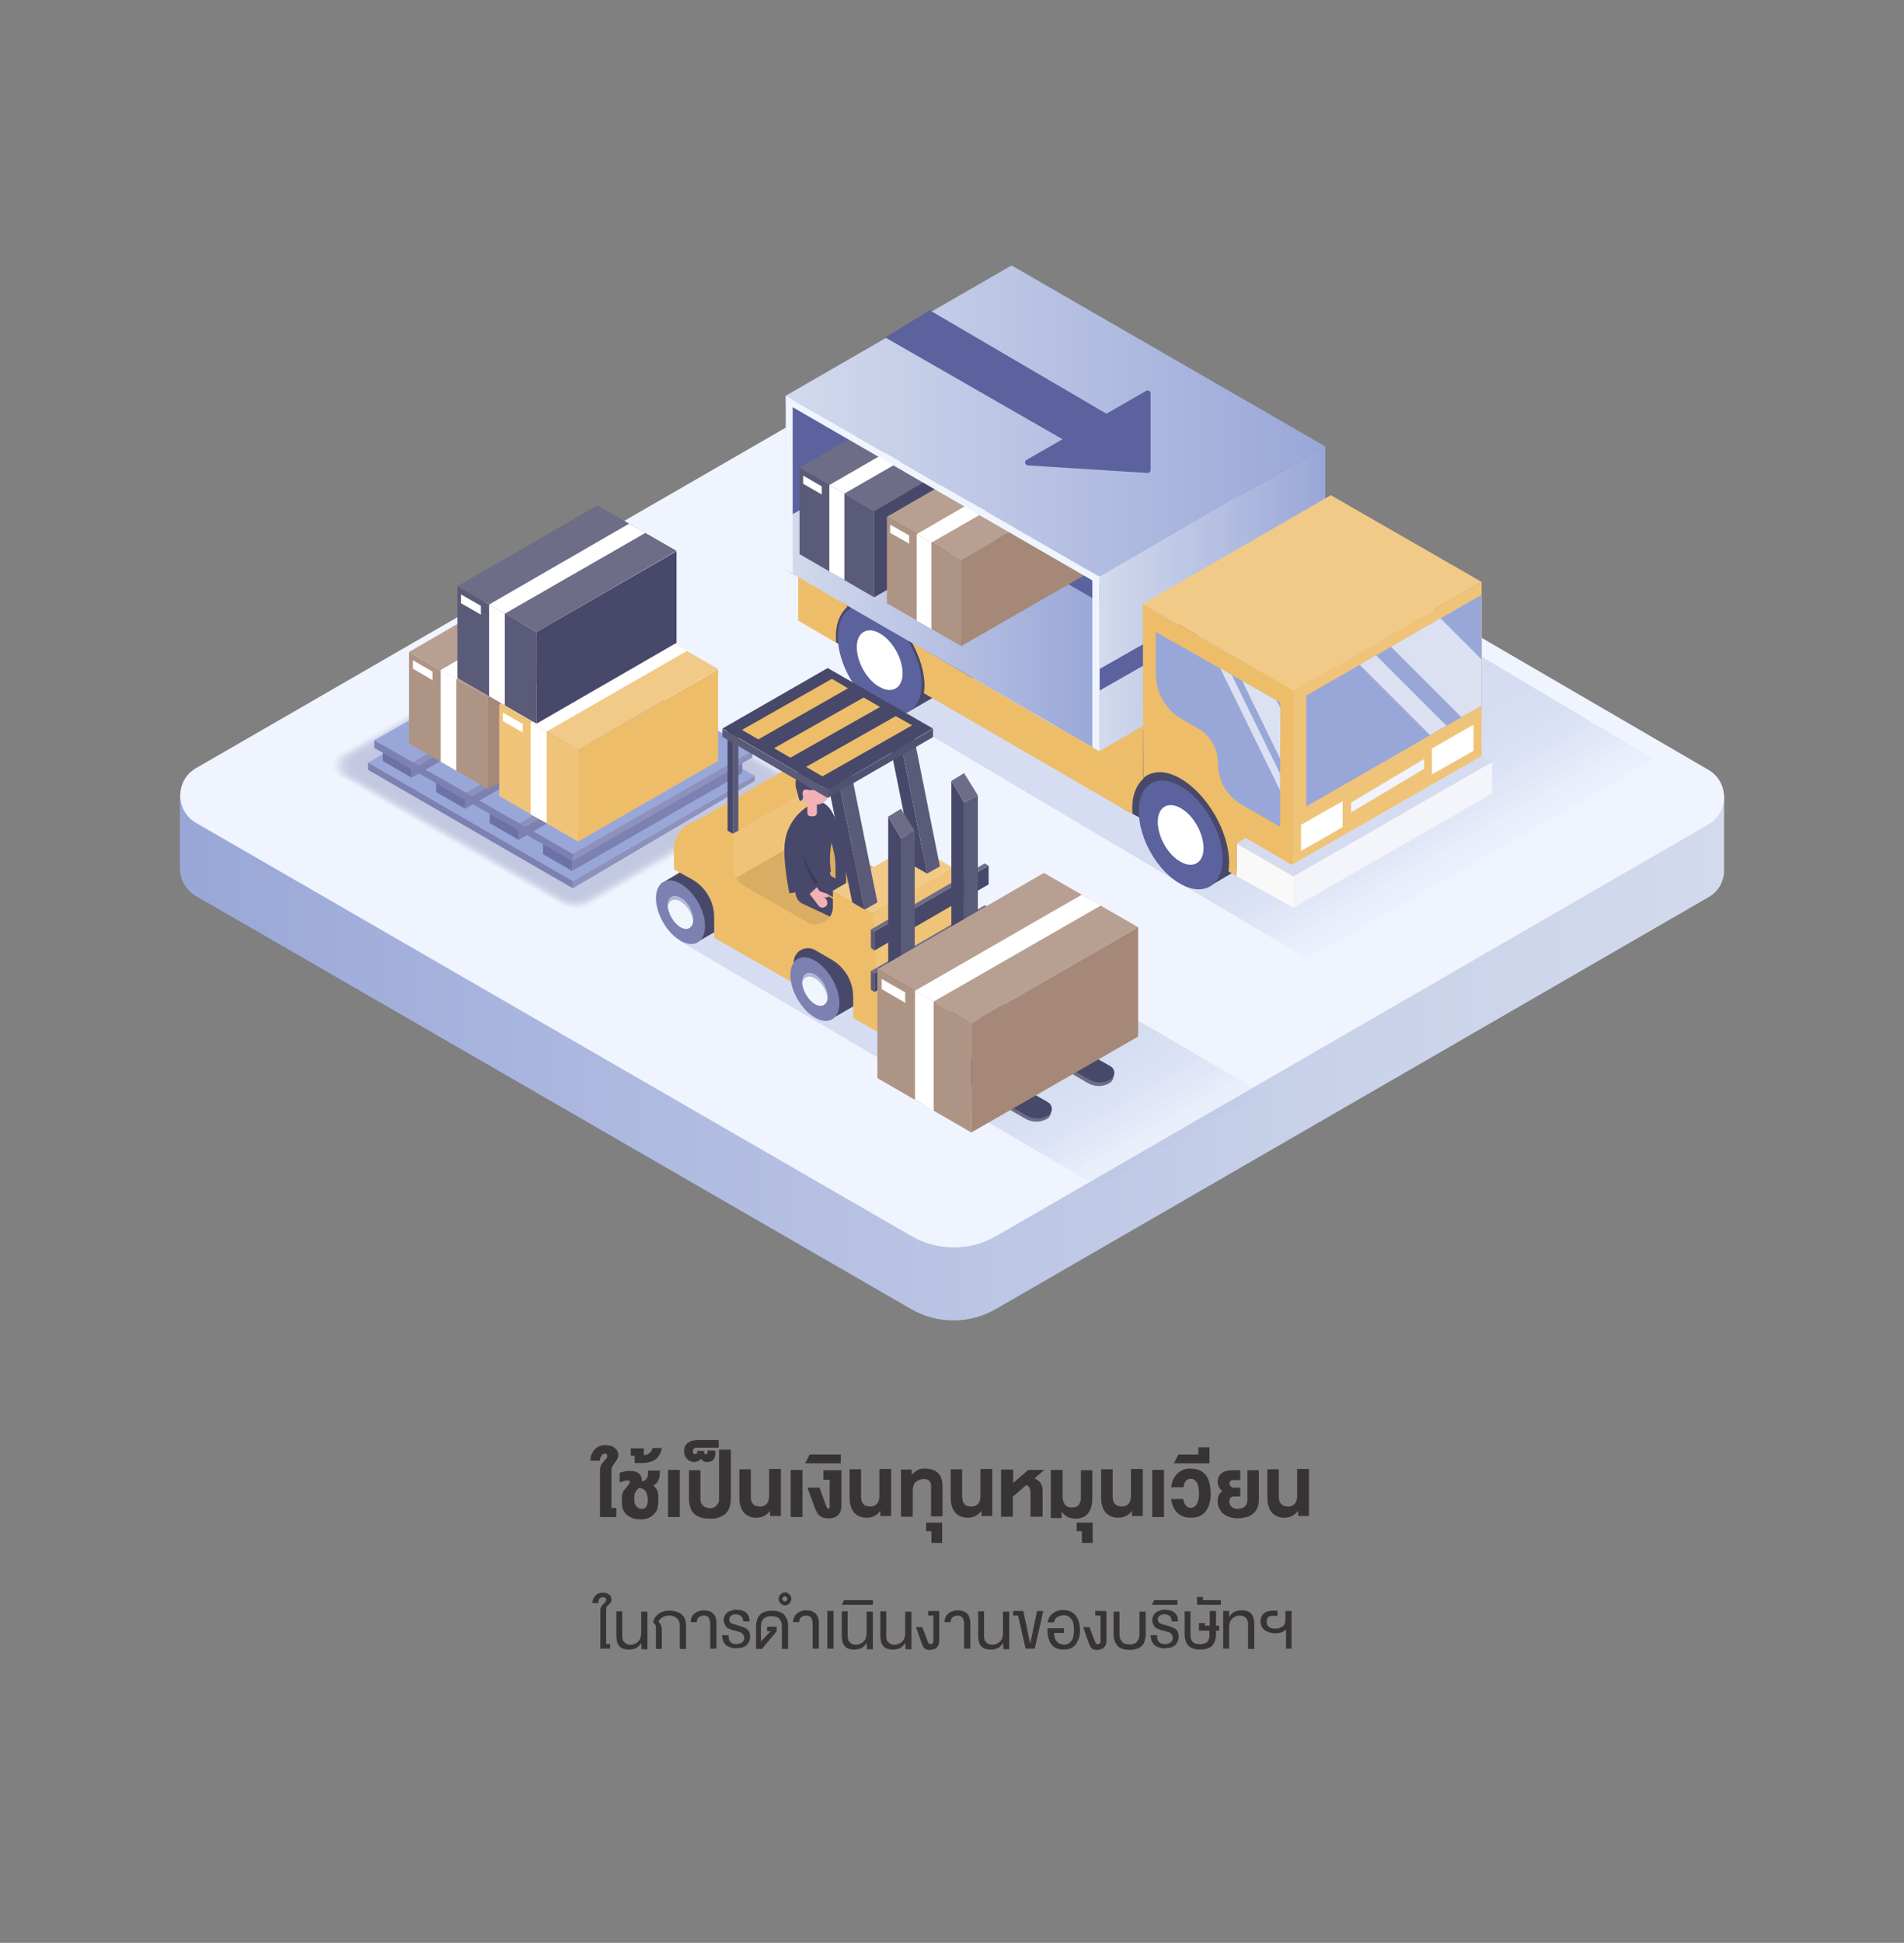 <?xml version="1.0" encoding="utf-8"?>
<!-- Generator: Adobe Illustrator 27.5.0, SVG Export Plug-In . SVG Version: 6.00 Build 0)  -->
<svg version="1.1" id="Layer_1" xmlns="http://www.w3.org/2000/svg" xmlns:xlink="http://www.w3.org/1999/xlink" x="0px" y="0px"
	 viewBox="0 0 582 593.6" style="enable-background:new 0 0 582 593.6;" xml:space="preserve">
<rect x="0" y="0" width="582" height="593.6" fill="#808080" stroke="none"/>
<style type="text/css">
	.st0{fill:url(#XMLID_00000042709883723464981490000013569468762617960856_);}
	.st1{fill:#EFF4FE;}
	.st2{opacity:0.3;}
	.st3{fill:#99A7D8;fill-opacity:0;}
	.st4{opacity:1.960800e-02;fill:#99A7D8;enable-background:new    ;}
	.st5{opacity:3.921600e-02;fill:#99A7D8;enable-background:new    ;}
	.st6{opacity:5.882400e-02;fill:#99A7D8;enable-background:new    ;}
	.st7{opacity:7.843100e-02;fill:#99A7D8;enable-background:new    ;}
	.st8{opacity:9.803900e-02;fill:#99A7D8;enable-background:new    ;}
	.st9{opacity:0.118;fill:#99A7D8;enable-background:new    ;}
	.st10{opacity:0.137;fill:#99A7D8;enable-background:new    ;}
	.st11{opacity:0.157;fill:#99A7D8;enable-background:new    ;}
	.st12{opacity:0.176;fill:#99A7D8;enable-background:new    ;}
	.st13{opacity:0.196;fill:#99A7D8;enable-background:new    ;}
	.st14{opacity:0.216;fill:#99A7D8;enable-background:new    ;}
	.st15{opacity:0.235;fill:#99A7D8;enable-background:new    ;}
	.st16{opacity:0.255;fill:#99A7D8;enable-background:new    ;}
	.st17{opacity:0.275;fill:#99A7D8;enable-background:new    ;}
	.st18{opacity:0.294;fill:#99A7D8;enable-background:new    ;}
	.st19{opacity:0.314;fill:#99A7D8;enable-background:new    ;}
	.st20{opacity:0.333;fill:#99A7D8;enable-background:new    ;}
	.st21{opacity:0.353;fill:#99A7D8;enable-background:new    ;}
	.st22{opacity:0.372;fill:#99A7D8;enable-background:new    ;}
	.st23{opacity:0.392;fill:#99A7D8;enable-background:new    ;}
	.st24{opacity:0.412;fill:#99A7D8;enable-background:new    ;}
	.st25{opacity:0.431;fill:#99A7D8;enable-background:new    ;}
	.st26{opacity:0.451;fill:#99A7D8;enable-background:new    ;}
	.st27{opacity:0.471;fill:#99A7D8;enable-background:new    ;}
	.st28{opacity:0.49;fill:#99A7D8;enable-background:new    ;}
	.st29{opacity:0.51;fill:#99A7D8;enable-background:new    ;}
	.st30{opacity:0.529;fill:#99A7D8;enable-background:new    ;}
	.st31{opacity:0.549;fill:#99A7D8;enable-background:new    ;}
	.st32{opacity:0.569;fill:#99A7D8;enable-background:new    ;}
	.st33{opacity:0.588;fill:#99A7D8;enable-background:new    ;}
	.st34{opacity:0.608;fill:#99A7D8;enable-background:new    ;}
	.st35{opacity:0.627;fill:#99A7D8;enable-background:new    ;}
	.st36{opacity:0.647;fill:#99A7D8;enable-background:new    ;}
	.st37{opacity:0.667;fill:#99A7D8;enable-background:new    ;}
	.st38{opacity:0.686;fill:#99A7D8;enable-background:new    ;}
	.st39{opacity:0.706;fill:#99A7D8;enable-background:new    ;}
	.st40{opacity:0.726;fill:#99A7D8;enable-background:new    ;}
	.st41{opacity:0.745;fill:#99A7D8;enable-background:new    ;}
	.st42{opacity:0.765;fill:#99A7D8;enable-background:new    ;}
	.st43{opacity:0.784;fill:#99A7D8;enable-background:new    ;}
	.st44{opacity:0.804;fill:#99A7D8;enable-background:new    ;}
	.st45{opacity:0.824;fill:#99A7D8;enable-background:new    ;}
	.st46{opacity:0.843;fill:#99A7D8;enable-background:new    ;}
	.st47{opacity:0.863;fill:#99A7D8;enable-background:new    ;}
	.st48{opacity:0.882;fill:#99A7D8;enable-background:new    ;}
	.st49{opacity:0.902;fill:#99A7D8;enable-background:new    ;}
	.st50{opacity:0.922;fill:#99A7D8;enable-background:new    ;}
	.st51{opacity:0.941;fill:#99A7D8;enable-background:new    ;}
	.st52{opacity:0.961;fill:#99A7D8;enable-background:new    ;}
	.st53{opacity:0.98;fill:#99A7D8;enable-background:new    ;}
	.st54{fill:#99A7D8;}
	.st55{fill:#EDBD6A;}
	.st56{fill:#48486A;}
	.st57{fill:#1E327A;}
	.st58{fill:#2842A2;}
	.st59{fill:#5C629E;}
	.st60{fill:#FFFFFF;}
	.st61{fill:url(#XMLID_00000181766914168525106830000018315701247173181831_);}
	.st62{fill:url(#XMLID_00000049193964657647447480000008573984827395827608_);}
	.st63{fill:#F3F5FA;}
	.st64{fill:#FAF9FA;}
	.st65{fill:#EFC479;}
	.st66{fill:#F1CA88;}
	.st67{fill:#D6DCEF;}
	.st68{fill:#DCE1F1;}
	.st69{fill:#6D6D88;}
	.st70{fill:#5A5A79;}
	.st71{fill:#B7A092;}
	.st72{fill:#AE9485;}
	.st73{fill:#A58877;}
	.st74{fill:url(#XMLID_00000071517718034161371390000015823232405415545750_);}
	.st75{fill:#5C629E;fill-opacity:0;}
	.st76{opacity:1.960800e-02;fill:#5C629E;enable-background:new    ;}
	.st77{opacity:3.921600e-02;fill:#5C629E;enable-background:new    ;}
	.st78{opacity:5.882400e-02;fill:#5C629E;enable-background:new    ;}
	.st79{opacity:7.843100e-02;fill:#5C629E;enable-background:new    ;}
	.st80{opacity:9.803900e-02;fill:#5C629E;enable-background:new    ;}
	.st81{opacity:0.118;fill:#5C629E;enable-background:new    ;}
	.st82{opacity:0.137;fill:#5C629E;enable-background:new    ;}
	.st83{opacity:0.157;fill:#5C629E;enable-background:new    ;}
	.st84{opacity:0.176;fill:#5C629E;enable-background:new    ;}
	.st85{opacity:0.196;fill:#5C629E;enable-background:new    ;}
	.st86{opacity:0.216;fill:#5C629E;enable-background:new    ;}
	.st87{opacity:0.235;fill:#5C629E;enable-background:new    ;}
	.st88{opacity:0.255;fill:#5C629E;enable-background:new    ;}
	.st89{opacity:0.275;fill:#5C629E;enable-background:new    ;}
	.st90{opacity:0.294;fill:#5C629E;enable-background:new    ;}
	.st91{opacity:0.314;fill:#5C629E;enable-background:new    ;}
	.st92{opacity:0.333;fill:#5C629E;enable-background:new    ;}
	.st93{opacity:0.353;fill:#5C629E;enable-background:new    ;}
	.st94{opacity:0.372;fill:#5C629E;enable-background:new    ;}
	.st95{opacity:0.392;fill:#5C629E;enable-background:new    ;}
	.st96{opacity:0.412;fill:#5C629E;enable-background:new    ;}
	.st97{opacity:0.431;fill:#5C629E;enable-background:new    ;}
	.st98{opacity:0.451;fill:#5C629E;enable-background:new    ;}
	.st99{opacity:0.471;fill:#5C629E;enable-background:new    ;}
	.st100{opacity:0.49;fill:#5C629E;enable-background:new    ;}
	.st101{opacity:0.51;fill:#5C629E;enable-background:new    ;}
	.st102{opacity:0.529;fill:#5C629E;enable-background:new    ;}
	.st103{opacity:0.549;fill:#5C629E;enable-background:new    ;}
	.st104{opacity:0.569;fill:#5C629E;enable-background:new    ;}
	.st105{opacity:0.588;fill:#5C629E;enable-background:new    ;}
	.st106{opacity:0.608;fill:#5C629E;enable-background:new    ;}
	.st107{opacity:0.627;fill:#5C629E;enable-background:new    ;}
	.st108{opacity:0.647;fill:#5C629E;enable-background:new    ;}
	.st109{opacity:0.667;fill:#5C629E;enable-background:new    ;}
	.st110{opacity:0.686;fill:#5C629E;enable-background:new    ;}
	.st111{opacity:0.706;fill:#5C629E;enable-background:new    ;}
	.st112{opacity:0.726;fill:#5C629E;enable-background:new    ;}
	.st113{opacity:0.745;fill:#5C629E;enable-background:new    ;}
	.st114{opacity:0.765;fill:#5C629E;enable-background:new    ;}
	.st115{opacity:0.784;fill:#5C629E;enable-background:new    ;}
	.st116{opacity:0.804;fill:#5C629E;enable-background:new    ;}
	.st117{opacity:0.824;fill:#5C629E;enable-background:new    ;}
	.st118{opacity:0.843;fill:#5C629E;enable-background:new    ;}
	.st119{opacity:0.863;fill:#5C629E;enable-background:new    ;}
	.st120{opacity:0.882;fill:#5C629E;enable-background:new    ;}
	.st121{opacity:0.902;fill:#5C629E;enable-background:new    ;}
	.st122{opacity:0.922;fill:#5C629E;enable-background:new    ;}
	.st123{opacity:0.941;fill:#5C629E;enable-background:new    ;}
	.st124{opacity:0.961;fill:#5C629E;enable-background:new    ;}
	.st125{opacity:0.98;fill:#5C629E;enable-background:new    ;}
	.st126{fill:#7D81B1;}
	.st127{fill:#6C72A8;}
	.st128{fill:#8D91BB;}
	.st129{opacity:0.1;fill:#231F20;enable-background:new    ;}
	.st130{fill:url(#XMLID_00000022521536872068115310000011459292311813378732_);}
	.st131{fill:#312075;}
	.st132{fill:#56408B;}
	.st133{fill:#F2B1B5;}
	.st134{opacity:0.33;fill:#242435;enable-background:new    ;}
	.st135{fill:#F1F5FE;}
	.st136{opacity:0.3;fill:#1B2A79;enable-background:new    ;}
	.st137{fill:#515171;}
	.st138{enable-background:new    ;}
	.st139{fill:#383435;}
</style>
<g>
	<g>
		<g id="XMLID_412_">
			
				<linearGradient id="XMLID_00000077324333911136573020000000922894262752655792_" gradientUnits="userSpaceOnUse" x1="55" y1="327.65" x2="527.017" y2="327.65" gradientTransform="matrix(1 0 0 -1 0 593)">
				<stop  offset="0" style="stop-color:#99A7D8"/>
				<stop  offset="0.269" style="stop-color:#ACB8DF"/>
				<stop  offset="0.732" style="stop-color:#C8D1E9"/>
				<stop  offset="1" style="stop-color:#D3DAED"/>
			</linearGradient>
			<path id="XMLID_414_" style="fill:url(#XMLID_00000077324333911136573020000000922894262752655792_);" d="M527,265.3v-22.2
				L304.6,130.8c-8.1-4.7-18-4.7-26.1,0L55,243.1v22.2l0,0c0,3.3,1.6,6.5,4.8,8.4l218.6,126.2c8.1,4.7,18,4.7,26.1,0l217.6-125.7
				C525.6,272.3,527.2,268.7,527,265.3L527,265.3z"/>
			<path id="XMLID_413_" class="st1" d="M278.4,108.6L59.9,234.7c-6.4,3.7-6.4,13,0,16.7l218.6,126.2c8.1,4.7,18,4.7,26.1,0
				l217.6-125.7c6.4-3.7,6.4-13,0-16.7L304.6,108.6C296.5,103.9,286.5,103.9,278.4,108.6z"/>
		</g>
		<g id="XMLID_3674_">
			<g id="XMLID_3730_" class="st2">
				<polygon id="XMLID_3782_" class="st3" points="375.5,154.7 513.3,236.6 407.3,297.5 269.5,215.6 				"/>
				<polygon id="XMLID_3781_" class="st4" points="375.5,154.7 510.7,235 404.7,295.9 269.5,215.6 				"/>
				<polygon id="XMLID_3780_" class="st5" points="375.5,154.7 508.1,233.5 402.1,294.4 269.5,215.6 				"/>
				<polygon id="XMLID_3779_" class="st6" points="375.5,154.7 505.5,231.9 399.5,292.8 269.5,215.6 				"/>
				<polygon id="XMLID_3778_" class="st7" points="375.5,154.7 502.9,230.4 396.9,291.3 269.5,215.6 				"/>
				<polygon id="XMLID_3777_" class="st8" points="375.5,154.7 500.3,228.8 394.3,289.7 269.5,215.6 				"/>
				<polygon id="XMLID_3776_" class="st9" points="375.5,154.7 497.6,227.3 391.6,288.2 269.5,215.6 				"/>
				<polygon id="XMLID_3775_" class="st10" points="375.5,154.7 495,225.7 389,286.6 269.5,215.6 				"/>
				<polygon id="XMLID_3774_" class="st11" points="375.5,154.7 492.4,224.2 386.4,285.1 269.5,215.6 				"/>
				<polygon id="XMLID_3773_" class="st12" points="375.5,154.7 489.8,222.6 383.8,283.5 269.5,215.6 				"/>
				<polygon id="XMLID_3772_" class="st13" points="375.5,154.7 487.2,221.1 381.2,282 269.5,215.6 				"/>
				<polygon id="XMLID_3771_" class="st14" points="375.5,154.7 484.6,219.5 378.6,280.4 269.5,215.6 				"/>
				<polygon id="XMLID_3770_" class="st15" points="375.5,154.7 482,218 376,278.9 269.5,215.6 				"/>
				<polygon id="XMLID_3769_" class="st16" points="375.5,154.7 479.4,216.4 373.4,277.3 269.5,215.6 				"/>
				<polygon id="XMLID_3768_" class="st17" points="375.5,154.7 476.8,214.9 370.8,275.8 269.5,215.6 				"/>
				<polygon id="XMLID_3767_" class="st18" points="375.5,154.7 474.2,213.3 368.1,274.2 269.5,215.6 				"/>
				<polygon id="XMLID_3766_" class="st19" points="375.5,154.7 471.5,211.8 365.5,272.7 269.5,215.6 				"/>
				<polygon id="XMLID_3765_" class="st20" points="375.5,154.7 468.9,210.2 362.9,271.1 269.5,215.6 				"/>
				<polygon id="XMLID_3764_" class="st21" points="375.5,154.7 466.3,208.7 360.3,269.6 269.5,215.6 				"/>
				<polygon id="XMLID_3763_" class="st22" points="375.5,154.7 463.7,207.1 357.7,268 269.5,215.6 				"/>
				<polygon id="XMLID_3762_" class="st23" points="375.5,154.7 461.1,205.6 355.1,266.5 269.5,215.6 				"/>
				<polygon id="XMLID_3761_" class="st24" points="375.5,154.7 458.5,204 352.5,264.9 269.5,215.6 				"/>
				<polygon id="XMLID_3760_" class="st25" points="375.5,154.7 455.9,202.5 349.9,263.4 269.5,215.6 				"/>
				<polygon id="XMLID_3759_" class="st26" points="375.5,154.7 453.3,200.9 347.3,261.8 269.5,215.6 				"/>
				<polygon id="XMLID_3758_" class="st27" points="375.5,154.7 450.7,199.4 344.6,260.3 269.5,215.6 				"/>
				<polygon id="XMLID_3757_" class="st28" points="375.5,154.7 448,197.8 342,258.7 269.5,215.6 				"/>
				<polygon id="XMLID_3756_" class="st29" points="375.5,154.7 445.4,196.3 339.4,257.2 269.5,215.6 				"/>
				<polygon id="XMLID_3755_" class="st30" points="375.5,154.7 442.8,194.7 336.8,255.6 269.5,215.6 				"/>
				<polygon id="XMLID_3754_" class="st31" points="375.5,154.7 440.2,193.2 334.2,254.1 269.5,215.6 				"/>
				<polygon id="XMLID_3753_" class="st32" points="375.5,154.7 437.6,191.6 331.6,252.5 269.5,215.6 				"/>
				<polygon id="XMLID_3752_" class="st33" points="375.5,154.7 435,190.1 329,251 269.5,215.6 				"/>
				<polygon id="XMLID_3751_" class="st34" points="375.5,154.7 432.4,188.5 326.4,249.4 269.5,215.6 				"/>
				<polygon id="XMLID_3750_" class="st35" points="375.5,154.7 429.8,187 323.8,247.9 269.5,215.6 				"/>
				<polygon id="XMLID_3749_" class="st36" points="375.5,154.7 427.2,185.4 321.1,246.3 269.5,215.6 				"/>
				<polygon id="XMLID_3748_" class="st37" points="375.5,154.7 424.5,183.9 318.5,244.8 269.5,215.6 				"/>
				<polygon id="XMLID_3747_" class="st38" points="375.5,154.7 421.9,182.3 315.9,243.2 269.5,215.6 				"/>
				<polygon id="XMLID_3746_" class="st39" points="375.5,154.7 419.3,180.8 313.3,241.7 269.5,215.6 				"/>
				<polygon id="XMLID_3745_" class="st40" points="375.5,154.7 416.7,179.2 310.7,240.1 269.5,215.6 				"/>
				<polygon id="XMLID_3744_" class="st41" points="375.5,154.7 414.1,177.7 308.1,238.6 269.5,215.6 				"/>
				<polygon id="XMLID_3743_" class="st42" points="375.5,154.7 411.5,176.1 305.5,237 269.5,215.6 				"/>
				<polygon id="XMLID_3742_" class="st43" points="375.5,154.7 408.9,174.6 302.9,235.5 269.5,215.6 				"/>
				<polygon id="XMLID_3741_" class="st44" points="375.5,154.7 406.3,173 300.3,233.9 269.5,215.6 				"/>
				<polygon id="XMLID_3740_" class="st45" points="375.5,154.7 403.7,171.5 297.6,232.4 269.5,215.6 				"/>
				<polygon id="XMLID_3739_" class="st46" points="375.5,154.7 401,169.9 295,230.8 269.5,215.6 				"/>
				<polygon id="XMLID_3738_" class="st47" points="375.5,154.7 398.4,168.4 292.4,229.3 269.5,215.6 				"/>
				<polygon id="XMLID_3737_" class="st48" points="375.5,154.7 395.8,166.8 289.8,227.7 269.5,215.6 				"/>
				<polygon id="XMLID_3736_" class="st49" points="375.5,154.7 393.2,165.3 287.2,226.2 269.5,215.6 				"/>
				<polygon id="XMLID_3735_" class="st50" points="375.5,154.7 390.6,163.7 284.6,224.6 269.5,215.6 				"/>
				<polygon id="XMLID_3734_" class="st51" points="375.5,154.7 388,162.2 282,223.1 269.5,215.6 				"/>
				<polygon id="XMLID_3733_" class="st52" points="375.5,154.7 385.4,160.6 279.4,221.5 269.5,215.6 				"/>
				<polygon id="XMLID_3732_" class="st53" points="375.5,154.7 382.8,159.1 276.8,220 269.5,215.6 				"/>
				<polygon id="XMLID_3731_" class="st54" points="375.5,154.7 380.2,157.5 274.1,218.4 269.5,215.6 				"/>
			</g>
			<polygon id="XMLID_3729_" class="st55" points="426.5,215.5 380.4,188.9 322.9,222.1 369,248.7 			"/>
			<polygon id="XMLID_3728_" class="st56" points="343.3,247.1 372.3,262.7 375,222.8 349.4,222.8 349.4,237.7 346.6,238.5 			"/>
			<polygon id="XMLID_3727_" class="st56" points="253.1,194.8 281.8,212 284.8,170.5 259.2,170.5 257.9,182.2 256.4,186.2 			"/>
			<polygon id="XMLID_3726_" class="st57" points="291.1,210.8 302.5,204.1 302.5,177.6 291.1,183.5 			"/>
			<path id="XMLID_3725_" class="st58" d="M282.9,179.8c7.1,4.1,12.8,14.1,12.8,22.2c0,8.2-5.8,11.6-12.8,7.7
				c-7.1-3.9-12.8-13.9-12.8-22.2S275.9,175.7,282.9,179.8z"/>
			<polygon id="XMLID_3724_" class="st56" points="369,271.2 380.4,264.5 380.4,238 369,243.9 			"/>
			<path id="XMLID_3723_" class="st56" d="M277.1,217.8l8-4.6c2.2-1.3,3.5-3.6,3.5-6.1v-22.5l-11.5,5.9V217.8z"/>
			<path id="XMLID_3722_" class="st59" d="M268.9,186.8c7.1,4.1,12.8,14.1,12.8,22.2c0,8.1-5.8,11.6-12.8,7.7
				c-7.1-3.9-12.8-13.9-12.8-22.2C256.1,186.1,261.9,182.7,268.9,186.8z"/>
			<path id="XMLID_3721_" class="st60" d="M268.9,193.5c3.9,2.2,7,7.7,7,12.2s-3.2,6.4-7,4.2c-3.9-2.1-7-7.6-7-12.2
				C261.9,193.2,265.1,191.3,268.9,193.5z"/>
			
				<linearGradient id="XMLID_00000008131785646679409700000012224780484486622105_" gradientUnits="userSpaceOnUse" x1="8705.815" y1="410.05" x2="8774.815" y2="410.05" gradientTransform="matrix(-1 0 0 -1 9110.914 593)">
				<stop  offset="0" style="stop-color:#99A7D8"/>
				<stop  offset="1" style="stop-color:#D3DAED"/>
			</linearGradient>
			<polygon id="XMLID_3720_" style="fill:url(#XMLID_00000008131785646679409700000012224780484486622105_);" points="336.1,176.2 
				336.1,229.5 405.1,189.6 405.1,136.4 			"/>
			
				<linearGradient id="XMLID_00000083053761243012672980000014196508637609120419_" gradientUnits="userSpaceOnUse" x1="8774.815" y1="417.8" x2="8870.714" y2="417.8" gradientTransform="matrix(-1 0 0 -1 9110.914 593)">
				<stop  offset="0" style="stop-color:#99A7D8"/>
				<stop  offset="1" style="stop-color:#D3DAED"/>
			</linearGradient>
			<polygon id="XMLID_3719_" style="fill:url(#XMLID_00000083053761243012672980000014196508637609120419_);" points="336.1,229.5 
				240.2,174.2 240.2,120.9 336.1,176.2 			"/>
			<polygon id="XMLID_3718_" class="st59" points="336.1,211 389.2,180.7 389.2,174.2 336.1,204.4 			"/>
			<polygon id="XMLID_3717_" class="st63" points="456.1,232.8 456.1,242.4 395.4,277.3 395.4,267.7 			"/>
			<polygon id="XMLID_3716_" class="st64" points="395.4,277.3 378,267.7 378,257.6 395.4,267.7 			"/>
			<polygon id="XMLID_3715_" class="st65" points="452.9,177.8 395.4,211 395.4,264.2 452.9,231 			"/>
			<polygon id="XMLID_3714_" class="st54" points="452.9,181.7 399.3,212.5 399.3,246.4 452.9,215.6 			"/>
			<polygon id="XMLID_3713_" class="st60" points="410.4,244.8 397.7,252 397.7,260 410.4,252.7 			"/>
			<polygon id="XMLID_3712_" class="st1" points="435.3,231.9 413,245.2 413,248.2 435.3,234.9 			"/>
			<polygon id="XMLID_3711_" class="st60" points="450.4,221.4 437.7,228.7 437.7,236.6 450.4,229.4 			"/>
			<path id="XMLID_3710_" class="st55" d="M375.5,266.2c0.1-0.8,0.2-1.7,0.2-2.7c0-9.4-6.7-20.9-14.8-25.6
				c-4.6-2.7-8.7-2.5-11.4-0.2l-0.2-53.2l46.1,26.6v56.6l-17.4-10v10L375.5,266.2z"/>
			<path id="XMLID_3709_" class="st59" d="M360.9,240.2c7.1,4.1,12.8,14.1,12.8,22.2c0,8.2-5.8,11.6-12.8,7.7
				c-7.1-3.9-12.8-13.9-12.8-22.2C348,239.6,353.8,236.1,360.9,240.2z"/>
			<path id="XMLID_3708_" class="st60" d="M360.9,246.9c3.9,2.2,7,7.7,7,12.2c0,4.5-3.2,6.4-7,4.2c-3.9-2.1-7-7.6-7-12.2
				C353.9,246.6,357,244.7,360.9,246.9z"/>
			<polygon id="XMLID_3707_" class="st66" points="452.9,177.8 406.8,151.3 349.3,184.5 395.4,211 			"/>
			<path id="XMLID_3706_" class="st54" d="M391.4,214.6l-38.1-21.5V206c0,5.6,3,10.8,7.9,13.7l4.9,2.8c3.9,2.2,6.2,6.3,6.2,10.8l0,0
				c0,5.2,2.8,10,7.3,12.6l11.7,6.7L391.4,214.6z"/>
			<path id="XMLID_3705_" class="st55" d="M259,185l-0.1,0.5c-2,1.8-3.4,4.8-3.4,8.9c0,0.6,0,1.3,0.1,2l-11.6-6.8v-13.3L259,185z"/>
			<path id="XMLID_3704_" class="st55" d="M282.4,211.8c0.1-0.7,0.2-1.5,0.2-2.3c0-4.2-1.5-8.9-3.8-13.1l70.7,41.1v0.4
				c-2,1.8-3.4,4.8-3.4,8.9c0,0.6,0,1.3,0.1,2L282.4,211.8z"/>
			<polygon id="XMLID_3703_" class="st67" points="452.9,231 456.1,232.8 395.4,267.7 392.1,265.8 			"/>
			<polygon id="XMLID_3702_" class="st67" points="378,257.7 380.8,256 397.7,265.9 395,267.5 			"/>
			<g id="XMLID_3699_">
				<polygon id="XMLID_3701_" class="st68" points="415.6,203.1 420.6,200.2 442.1,221.7 437.1,224.6 				"/>
				<polygon id="XMLID_3700_" class="st68" points="440.3,188.9 452.9,201.5 452.9,215.6 446.7,219.1 425.2,197.6 				"/>
			</g>
			<g id="XMLID_3696_">
				<polygon id="XMLID_3698_" class="st68" points="373,204.2 376.5,206.2 391.3,236.4 391.3,241.5 				"/>
				<polygon id="XMLID_3697_" class="st68" points="391.4,216.3 391.3,231.8 379.7,208 390.2,214 				"/>
			</g>
			<polygon id="XMLID_3695_" class="st59" points="273.1,139.8 240.2,120.9 240.3,158.2 			"/>
			<polygon id="XMLID_3694_" class="st59" points="336.1,176.2 336.1,184 244,130.8 244,123.1 			"/>
			<polygon id="XMLID_3693_" class="st1" points="336.1,229.5 333.9,228.3 333.9,175 336.1,176.2 			"/>
			<polygon id="XMLID_3692_" class="st1" points="242.3,175.2 240.2,174 240.2,120.8 242.3,122 			"/>
			<g id="XMLID_3685_">
				<polygon id="XMLID_3691_" class="st69" points="244.4,142.9 284.8,119.6 307.5,132.8 267.2,156.1 				"/>
				<polygon id="XMLID_3690_" class="st70" points="244.4,142.9 244.4,169.3 267.2,182.5 267.2,156.1 				"/>
				<polygon id="XMLID_3689_" class="st60" points="245.5,145.3 245.5,147.8 251.2,151.1 251.2,148.6 				"/>
				<polygon id="XMLID_3688_" class="st56" points="267.2,182.5 307.5,159.2 307.5,132.8 267.2,156.1 				"/>
				<polygon id="XMLID_3687_" class="st60" points="253.5,174.6 253.5,148.2 258.1,150.8 258.1,177.2 				"/>
				<polygon id="XMLID_3686_" class="st60" points="253.5,148.2 293.9,124.9 298.6,127.5 258.1,150.8 				"/>
			</g>
			<g id="XMLID_3678_">
				<polygon id="XMLID_3684_" class="st71" points="271.1,157.9 311.4,134.6 334.2,147.8 293.8,171.1 				"/>
				<polygon id="XMLID_3683_" class="st72" points="271.1,157.9 271.1,184.3 293.8,197.4 293.8,171.1 				"/>
				<polygon id="XMLID_3682_" class="st60" points="272.1,160.3 272.1,162.8 277.9,166.1 277.9,163.6 				"/>
				<polygon id="XMLID_3681_" class="st73" points="293.8,197.4 334.2,174.2 334.2,147.8 293.8,171.1 				"/>
				<polygon id="XMLID_3680_" class="st60" points="280.2,189.6 280.2,163.2 284.7,165.8 284.7,192.2 				"/>
				<polygon id="XMLID_3679_" class="st60" points="280.2,163.2 320.5,139.9 325.2,142.5 284.7,165.8 				"/>
			</g>
			
				<linearGradient id="XMLID_00000163785705189093771320000010648324948060157367_" gradientUnits="userSpaceOnUse" x1="8705.815" y1="464.35" x2="8870.714" y2="464.35" gradientTransform="matrix(-1 0 0 -1 9110.914 593)">
				<stop  offset="0" style="stop-color:#99A7D8"/>
				<stop  offset="1" style="stop-color:#D3DAED"/>
			</linearGradient>
			<polygon id="XMLID_3677_" style="fill:url(#XMLID_00000163785705189093771320000010648324948060157367_);" points="336.1,176.2 
				240.2,120.9 309.2,81.1 405.1,136.4 			"/>
			<path id="XMLID_3676_" class="st59" d="M270.6,103.1l13.6-8.3l54,31.6l12.2-7c0.6-0.3,1.3,0.1,1.3,0.8v23.4
				c0,0.5-0.4,0.9-0.9,0.9l-36.6-2.3c-0.9-0.1-1.2-1.2-0.4-1.7l11-6.3L270.6,103.1z"/>
			<polygon id="XMLID_3675_" class="st1" points="336.1,176.2 336.1,178.6 240.2,123.2 240.2,120.9 			"/>
		</g>
		<g>
			<g>
				<g class="st2">
					<path id="XMLID_517_" class="st75" d="M180.7,276.9l59.6-34.5c2.6-1.5,2.6-5.3,0-6.9l-68.4-39.7c-2.9-1.7-6.4-1.7-9.3,0
						L103,230.3c-2.6,1.5-2.6,5.4,0,6.9l68.4,39.6C174.3,278.5,177.8,278.5,180.7,276.9z"/>
					<path class="st76" d="M180.6,276.6l59.2-34.4c2.6-1.5,2.6-5.3,0-6.8l-68-39.5c-2.8-1.7-6.4-1.7-9.2,0l-59.3,34.4
						c-2.6,1.5-2.6,5.3,0,6.8l68.1,39.4C174.3,278.3,177.8,278.3,180.6,276.6z"/>
					<path class="st77" d="M180.6,276.4l58.9-34.2c2.6-1.5,2.6-5.3,0-6.8l-67.6-39.3c-2.8-1.6-6.3-1.6-9.2,0l-59,34.2
						c-2.6,1.5-2.6,5.3,0,6.8l67.7,39.2C174.3,278.1,177.7,278.1,180.6,276.4z"/>
					<path class="st78" d="M180.5,276.2l58.6-34c2.6-1.5,2.6-5.3,0-6.8l-67.3-39.1c-2.8-1.6-6.3-1.6-9.1,0l-58.6,34
						c-2.6,1.5-2.6,5.3,0,6.8l67.3,39C174.2,277.8,177.7,277.8,180.5,276.2z"/>
					<path class="st79" d="M180.5,276l58.3-33.8c2.6-1.5,2.6-5.2,0-6.7l-66.9-38.8c-2.8-1.6-6.3-1.6-9.1,0l-58.3,33.9
						c-2.6,1.5-2.6,5.2,0,6.7l67,38.8C174.2,277.6,177.7,277.6,180.5,276z"/>
					<path class="st80" d="M180.4,275.8l57.9-33.6c2.6-1.5,2.6-5.2,0-6.7l-66.5-38.6c-2.8-1.6-6.2-1.6-9,0l-58,33.7
						c-2.6,1.5-2.6,5.2,0,6.7l66.6,38.6C174.2,277.4,177.6,277.4,180.4,275.8z"/>
					<path class="st81" d="M180.4,275.5l57.6-33.4c2.6-1.5,2.6-5.2,0-6.7L171.8,197c-2.8-1.6-6.2-1.6-9,0l-57.7,33.5
						c-2.6,1.5-2.6,5.2,0,6.7l66.2,38.3C174.2,277.1,177.6,277.1,180.4,275.5z"/>
					<path class="st82" d="M180.3,275.3l57.3-33.2c2.5-1.5,2.5-5.1,0-6.6l-65.8-38.2c-2.8-1.6-6.2-1.6-8.9,0l-57.3,33.3
						c-2.5,1.5-2.5,5.1,0,6.6l65.8,38.1C174.2,276.9,177.6,276.9,180.3,275.3z"/>
					<path class="st83" d="M180.3,275.1l57-33c2.5-1.5,2.5-5.1,0-6.6l-65.4-38c-2.7-1.6-6.1-1.6-8.9,0l-57,33.1
						c-2.5,1.5-2.5,5.1,0,6.6l65.5,37.9C174.2,276.7,177.5,276.7,180.3,275.1z"/>
					<path class="st84" d="M180.2,274.9l56.6-32.8c2.5-1.5,2.5-5.1,0-6.5l-65-37.8c-2.7-1.6-6.1-1.6-8.8,0l-56.7,32.9
						c-2.5,1.5-2.5,5.1,0,6.5l65.1,37.7C174.2,276.5,177.5,276.5,180.2,274.9z"/>
					<path class="st85" d="M180.2,274.7l56.3-32.7c2.5-1.4,2.5-5.1,0-6.5L171.8,198c-2.7-1.6-6.1-1.6-8.8,0l-56.4,32.7
						c-2.5,1.5-2.5,5.1,0,6.5l64.7,37.5C174.1,276.2,177.5,276.2,180.2,274.7z"/>
					<path class="st86" d="M180.1,274.4l56-32.5c2.5-1.4,2.5-5,0-6.5l-64.3-37.3c-2.7-1.6-6-1.6-8.7,0l-56,32.5
						c-2.5,1.4-2.5,5,0,6.5l64.4,37.3C174.1,276,177.4,276,180.1,274.4z"/>
					<path class="st87" d="M180.1,274.2l55.7-32.3c2.5-1.4,2.5-5,0-6.4l-63.9-37.1c-2.7-1.6-6-1.6-8.7,0l-55.7,32.4
						c-2.5,1.4-2.5,5,0,6.4l64,37.1C174.1,275.8,177.4,275.8,180.1,274.2z"/>
					<path class="st88" d="M180,274l55.3-32.1c2.5-1.4,2.5-5,0-6.4l-63.5-36.9c-2.7-1.5-6-1.5-8.6,0l-55.4,32.2
						c-2.5,1.4-2.5,5,0,6.4l63.6,36.8C174.1,275.5,177.4,275.5,180,274z"/>
					<path class="st89" d="M180,273.8l55-31.9c2.4-1.4,2.4-4.9,0-6.4l-63.2-36.7c-2.6-1.5-5.9-1.5-8.6,0l-55.1,32
						c-2.4,1.4-2.4,4.9,0,6.4l63.2,36.6C174.1,275.3,177.3,275.3,180,273.8z"/>
					<path class="st90" d="M179.9,273.5l54.7-31.7c2.4-1.4,2.4-4.9,0-6.3L171.8,199c-2.6-1.5-5.9-1.5-8.5,0l-54.7,31.8
						c-2.4,1.4-2.4,4.9,0,6.3l62.9,36.4C174.1,275.1,177.3,275.1,179.9,273.5z"/>
					<path class="st91" d="M179.9,273.3l54.4-31.5c2.4-1.4,2.4-4.9,0-6.3l-62.4-36.3c-2.6-1.5-5.8-1.5-8.5,0L109,230.8
						c-2.4,1.4-2.4,4.9,0,6.3l62.5,36.2C174.1,274.8,177.3,274.8,179.9,273.3z"/>
					<path class="st92" d="M179.8,273.1l54-31.3c2.4-1.4,2.4-4.9,0-6.2l-62.1-36c-2.6-1.5-5.8-1.5-8.4,0L109.2,231
						c-2.4,1.4-2.4,4.9,0,6.2l62.1,36C174,274.6,177.2,274.6,179.8,273.1z"/>
					<path class="st93" d="M179.8,272.9l53.7-31.2c2.4-1.4,2.4-4.8,0-6.2l-61.7-35.8c-2.6-1.5-5.8-1.5-8.4,0l-53.8,31.2
						c-2.4,1.4-2.4,4.8,0,6.2l61.7,35.8C174,274.4,177.2,274.4,179.8,272.9z"/>
					<path class="st94" d="M179.7,272.7l53.4-31c2.4-1.4,2.4-4.8,0-6.2l-61.3-35.6c-2.6-1.5-5.7-1.5-8.3,0l-53.4,31
						c-2.4,1.4-2.4,4.8,0,6.2l61.4,35.5C174,274.2,177.2,274.2,179.7,272.7z"/>
					<path class="st95" d="M179.7,272.4l53.1-30.8c2.4-1.4,2.4-4.8,0-6.1l-60.9-35.4c-2.6-1.5-5.7-1.5-8.3,0L110.4,231
						c-2.4,1.4-2.4,4.8,0,6.1l61,35.3C174,273.9,177.1,273.9,179.7,272.4z"/>
					<path class="st96" d="M179.6,272.2l52.7-30.6c2.3-1.4,2.3-4.7,0-6.1l-60.6-35.2c-2.5-1.5-5.7-1.5-8.2,0L110.8,231
						c-2.3,1.4-2.3,4.7,0,6.1l60.6,35.1C174,273.7,177.1,273.7,179.6,272.2z"/>
					<path class="st97" d="M179.6,272l52.4-30.4c2.3-1.3,2.3-4.7,0-6.1l-60.2-35c-2.5-1.5-5.6-1.5-8.2,0L111.1,231
						c-2.3,1.4-2.3,4.7,0,6.1l60.3,34.9C174,273.5,177.1,273.5,179.6,272z"/>
					<path class="st98" d="M179.5,271.8l52.1-30.2c2.3-1.3,2.3-4.7,0-6l-59.8-34.7c-2.5-1.5-5.6-1.5-8.1,0l-52.1,30.3
						c-2.3,1.3-2.3,4.7,0,6l59.9,34.7C174,273.2,177,273.2,179.5,271.8z"/>
					<path class="st99" d="M179.5,271.6l51.8-30c2.3-1.3,2.3-4.7,0-6L171.8,201c-2.5-1.4-5.6-1.4-8.1,0l-51.8,30.1
						c-2.3,1.3-2.3,4.7,0,6l59.5,34.5C173.9,273,177,273,179.5,271.6z"/>
					<path class="st100" d="M179.4,271.3l51.5-29.8c2.3-1.3,2.3-4.6,0-5.9l-59.1-34.3c-2.5-1.4-5.5-1.4-8,0l-51.5,29.9
						c-2.3,1.3-2.3,4.6,0,5.9l59.1,34.2C173.9,272.8,177,272.8,179.4,271.3z"/>
					<path class="st101" d="M179.4,271.1l51.1-29.7c2.3-1.3,2.3-4.6,0-5.9l-58.7-34.1c-2.5-1.4-5.5-1.4-8,0l-51.2,29.7
						c-2.3,1.3-2.3,4.6,0,5.9l58.8,34C173.9,272.5,176.9,272.5,179.4,271.1z"/>
					<path class="st102" d="M179.3,270.9l50.8-29.5c2.3-1.3,2.3-4.6,0-5.9l-58.3-33.9c-2.4-1.4-5.5-1.4-7.9,0L113,231.1
						c-2.3,1.3-2.3,4.6,0,5.9l58.4,33.8C173.9,272.3,176.9,272.3,179.3,270.9z"/>
					<path class="st103" d="M179.3,270.7l50.5-29.3c2.2-1.3,2.2-4.5,0-5.8l-58-33.7c-2.4-1.4-5.4-1.4-7.9,0l-50.5,29.3
						c-2.2,1.3-2.2,4.5,0,5.8l58,33.6C173.9,272.1,176.9,272.1,179.3,270.7z"/>
					<path class="st104" d="M179.2,270.5l50.2-29.1c2.2-1.3,2.2-4.5,0-5.8l-57.6-33.4c-2.4-1.4-5.4-1.4-7.8,0l-50.2,29.1
						c-2.2,1.3-2.2,4.5,0,5.8l57.6,33.4C173.9,271.9,176.8,271.9,179.2,270.5z"/>
					<path class="st105" d="M179.2,270.2l49.8-28.9c2.2-1.3,2.2-4.5,0-5.8l-57.2-33.2c-2.4-1.4-5.4-1.4-7.8,0l-49.9,29
						c-2.2,1.3-2.2,4.5,0,5.8l57.3,33.2C173.8,271.6,176.8,271.6,179.2,270.2z"/>
					<path class="st106" d="M179.1,270l49.5-28.7c2.2-1.3,2.2-4.4,0-5.7l-56.9-33c-2.4-1.4-5.3-1.4-7.7,0l-49.6,28.8
						c-2.2,1.3-2.2,4.4,0,5.7l56.9,33C173.8,271.4,176.8,271.4,179.1,270z"/>
					<path class="st107" d="M179.1,269.8l49.2-28.5c2.2-1.3,2.2-4.4,0-5.7l-56.5-32.8c-2.4-1.4-5.3-1.4-7.7,0l-49.2,28.6
						c-2.2,1.3-2.2,4.4,0,5.7l56.5,32.7C173.8,271.2,176.7,271.2,179.1,269.8z"/>
					<path class="st108" d="M179,269.6l48.9-28.3c2.2-1.3,2.2-4.4,0-5.6L171.8,203c-2.4-1.4-5.3-1.4-7.6,0l-48.9,28.4
						c-2.2,1.3-2.2,4.4,0,5.6l56.2,32.5C173.8,270.9,176.7,270.9,179,269.6z"/>
					<path class="st109" d="M179,269.4l48.5-28.2c2.2-1.2,2.2-4.4,0-5.6l-55.7-32.4c-2.3-1.4-5.2-1.4-7.6,0l-48.6,28.2
						c-2.2,1.3-2.2,4.4,0,5.6l55.8,32.3C173.8,270.7,176.7,270.7,179,269.4z"/>
					<path class="st110" d="M179,269.1l48.2-28c2.1-1.2,2.1-4.3,0-5.6l-55.4-32.1c-2.3-1.3-5.2-1.3-7.5,0l-48.3,28
						c-2.1,1.2-2.1,4.3,0,5.6l55.4,32.1C173.8,270.5,176.6,270.5,179,269.1z"/>
					<path class="st111" d="M178.9,268.9l47.9-27.8c2.1-1.2,2.1-4.3,0-5.5l-55-31.9c-2.3-1.3-5.1-1.3-7.5,0l-47.9,27.8
						c-2.1,1.2-2.1,4.3,0,5.5l55,31.9C173.8,270.3,176.6,270.2,178.9,268.9z"/>
					<path class="st112" d="M178.9,268.7l47.6-27.6c2.1-1.2,2.1-4.3,0-5.5l-54.6-31.7c-2.3-1.3-5.1-1.3-7.4,0l-47.6,27.6
						c-2.1,1.2-2.1,4.3,0,5.5l54.7,31.7C173.7,270,176.6,270,178.9,268.7z"/>
					<path class="st113" d="M178.8,268.5l47.2-27.4c2.1-1.2,2.1-4.2,0-5.5l-54.2-31.5c-2.3-1.3-5.1-1.3-7.4,0l-47.3,27.5
						c-2.1,1.2-2.1,4.2,0,5.5l54.3,31.4C173.7,269.8,176.5,269.8,178.8,268.5z"/>
					<path class="st114" d="M178.8,268.3l46.9-27.2c2.1-1.2,2.1-4.2,0-5.4l-53.9-31.3c-2.3-1.3-5-1.3-7.3,0l-47,27.3
						c-2.1,1.2-2.1,4.2,0,5.4l53.9,31.2C173.7,269.6,176.5,269.6,178.8,268.3z"/>
					<path class="st115" d="M178.7,268l46.6-27c2.1-1.2,2.1-4.2,0-5.4l-53.5-31.1c-2.2-1.3-5-1.3-7.3,0l-46.6,27.1
						c-2.1,1.2-2.1,4.2,0,5.4l53.6,31C173.7,269.3,176.5,269.3,178.7,268z"/>
					<path class="st116" d="M178.7,267.8L225,241c2.1-1.2,2.1-4.2,0-5.3l-53.1-30.9c-2.2-1.3-5-1.3-7.2,0l-46.3,26.9
						c-2.1,1.2-2.1,4.2,0,5.3l53.2,30.8C173.7,269.1,176.4,269.1,178.7,267.8z"/>
					<path class="st117" d="M178.6,267.6l45.9-26.6c2-1.2,2-4.1,0-5.3L171.8,205c-2.2-1.3-4.9-1.3-7.2,0l-46,26.7
						c-2,1.2-2,4.1,0,5.3l52.8,30.6C173.7,268.9,176.4,268.9,178.6,267.6z"/>
					<path class="st118" d="M178.6,267.4l45.6-26.5c2-1.2,2-4.1,0-5.3l-52.4-30.4c-2.2-1.3-4.9-1.3-7.1,0L119,231.7
						c-2,1.2-2,4.1,0,5.3l52.4,30.4C173.7,268.6,176.4,268.6,178.6,267.4z"/>
					<path class="st119" d="M178.5,267.1l45.3-26.3c2-1.2,2-4.1,0-5.2l-52-30.2c-2.2-1.3-4.9-1.3-7,0l-45.3,26.3c-2,1.2-2,4.1,0,5.2
						l52.1,30.2C173.6,268.4,176.3,268.4,178.5,267.1z"/>
					<path class="st120" d="M178.5,266.9l45-26.1c2-1.2,2-4,0-5.2l-51.6-30c-2.2-1.3-4.8-1.3-7,0l-45,26.1c-2,1.2-2,4,0,5.2
						l51.7,29.9C173.6,268.2,176.3,268.2,178.5,266.9z"/>
					<path class="st121" d="M178.4,266.7l44.6-25.9c2-1.1,2-4,0-5.2l-51.3-29.8c-2.1-1.2-4.8-1.2-6.9,0l-44.7,25.9c-2,1.2-2,4,0,5.2
						l51.3,29.7C173.6,268,176.3,268,178.4,266.7z"/>
					<path class="st122" d="M178.4,266.5l44.3-25.7c2-1.1,2-4,0-5.1l-50.9-29.6c-2.1-1.2-4.8-1.2-6.9,0l-44.4,25.8c-2,1.1-2,4,0,5.1
						l50.9,29.5C173.6,267.7,176.2,267.7,178.4,266.5z"/>
					<path class="st123" d="M178.3,266.3l44-25.5c2-1.1,2-4,0-5.1l-50.5-29.3c-2.1-1.2-4.7-1.2-6.8,0L121,232c-2,1.1-2,4,0,5.1
						l50.6,29.3C173.6,267.5,176.2,267.5,178.3,266.3z"/>
					<path class="st124" d="M178.3,266l43.7-25.3c1.9-1.1,1.9-3.9,0-5l-50.2-29.1c-2.1-1.2-4.7-1.2-6.8,0L121.3,232
						c-1.9,1.1-1.9,3.9,0,5l50.2,29.1C173.6,267.3,176.2,267.3,178.3,266z"/>
					<path class="st125" d="M178.2,265.8l43.4-25.1c1.9-1.1,1.9-3.9,0-5l-49.8-28.9c-2.1-1.2-4.7-1.2-6.7,0L121.6,232
						c-1.9,1.1-1.9,3.9,0,5l49.8,28.9C173.6,267,176.1,267,178.2,265.8z"/>
					<path id="XMLID_480_" class="st59" d="M178.2,265.6l43-25c1.9-1.1,1.9-3.9,0-5L171.8,207c-2.1-1.2-4.6-1.2-6.7,0L122,232
						c-1.9,1.1-1.9,3.9,0,5l49.5,28.6C173.5,266.8,176.1,266.8,178.2,265.6z"/>
				</g>
				<polygon id="XMLID_476_" class="st54" points="175.1,269.2 230.7,237 168.1,200.7 112.5,233 				"/>
				<polygon id="XMLID_473_" class="st126" points="112.5,233 112.5,235.2 175.1,271.4 175.1,269.2 				"/>
				<polygon id="XMLID_472_" class="st127" points="117,227.5 125.8,232.6 125.8,237.6 117,232.5 				"/>
				<polygon id="XMLID_471_" class="st126" points="125.8,237.6 177.9,207.7 177.9,202.6 125.8,232.6 				"/>
				<polygon id="XMLID_469_" class="st127" points="133.3,237 142.2,242.1 142.2,247.1 133.3,242 				"/>
				<polygon id="XMLID_468_" class="st126" points="142.2,247.1 194.2,217.2 194.2,212.1 142.2,242.1 				"/>
				<polygon id="XMLID_467_" class="st127" points="149.7,246.5 158.5,251.7 158.5,256.6 149.7,251.5 				"/>
				<polygon id="XMLID_466_" class="st126" points="158.5,256.6 210.6,226.7 210.6,221.6 158.5,251.7 				"/>
				<polygon id="XMLID_465_" class="st127" points="166,256 174.9,261.2 174.9,266.1 166,261 				"/>
				<polygon id="XMLID_464_" class="st126" points="174.9,266.1 226.9,236.2 226.9,231.2 174.9,261.2 				"/>
				<polygon id="XMLID_463_" class="st54" points="163.4,254.2 218.7,222.8 230,229.4 175.1,260.9 				"/>
				<polygon id="XMLID_462_" class="st128" points="175,263.1 230,231.4 230,229.4 175.1,260.9 				"/>
				<polygon id="XMLID_461_" class="st54" points="147.1,244.9 202.4,213.5 213.6,220.1 158.8,251.6 				"/>
				<polygon id="XMLID_460_" class="st128" points="158.6,253.8 213.6,222 213.6,220.1 158.8,251.6 				"/>
				<polygon id="XMLID_459_" class="st54" points="130.7,235.5 186,204.1 197.3,210.8 142.4,242.3 				"/>
				<polygon id="XMLID_449_" class="st128" points="142.3,244.5 197.3,212.7 197.3,210.8 142.4,242.3 				"/>
				<polygon id="XMLID_448_" class="st54" points="114.4,226.2 169.7,194.8 180.9,201.5 126.1,233 				"/>
				<polygon id="XMLID_447_" class="st128" points="125.9,235.2 180.9,203.4 180.9,201.5 126.1,233 				"/>
				<polygon id="XMLID_446_" class="st128" points="230.7,237 230.7,238.6 175.1,271.4 175.1,269.2 				"/>
				<polygon id="XMLID_438_" class="st126" points="114.4,226.2 114.4,228.5 175,263.1 175.1,260.9 				"/>
			</g>
			<g id="XMLID_427_">
				<polygon id="XMLID_437_" class="st71" points="125,199.2 167.9,174.4 192,188.4 149.2,213.1 				"/>
				<polygon id="XMLID_436_" class="st72" points="125,199.2 125,227.1 149.2,241.1 149.2,213.1 				"/>
				<polygon id="XMLID_431_" class="st60" points="126.2,201.7 126.2,204.3 132.2,207.8 132.2,205.2 				"/>
				<polygon id="XMLID_430_" class="st73" points="149.2,241.1 192,216.4 192,188.4 149.2,213.1 				"/>
				<polygon id="XMLID_429_" class="st60" points="134.7,232.7 134.7,204.7 139.5,207.5 139.5,235.5 				"/>
				<polygon id="XMLID_428_" class="st60" points="134.7,204.7 177.5,180.1 182.5,182.8 139.5,207.5 				"/>
			</g>
			<g id="XMLID_410_">
				<polygon id="XMLID_426_" class="st66" points="152.6,215.2 195.4,190.5 219.5,204.4 176.7,229.1 				"/>
				<polygon id="XMLID_425_" class="st65" points="152.6,215.2 152.6,243.2 176.7,257.1 176.7,229.1 				"/>
				<polygon id="XMLID_424_" class="st60" points="153.7,217.7 153.7,220.3 159.8,223.8 159.8,221.2 				"/>
				<polygon id="XMLID_423_" class="st55" points="176.7,257.1 219.5,232.5 219.5,204.5 176.7,229.1 				"/>
				<polygon id="XMLID_422_" class="st60" points="162.2,248.8 162.2,220.8 167.1,223.5 167.1,251.5 				"/>
				<polygon id="XMLID_411_" class="st60" points="162.2,220.8 205.1,196.1 210.1,198.8 167.1,223.5 				"/>
			</g>
			<g id="XMLID_329_">
				<polygon id="XMLID_409_" class="st69" points="139.8,179.1 182.6,154.4 206.8,168.3 164,193.1 				"/>
				<polygon id="XMLID_407_" class="st70" points="139.8,179.1 139.8,207.1 164,221.1 164,193.1 				"/>
				<polygon id="XMLID_333_" class="st60" points="140.9,181.6 140.9,184.3 147,187.8 147,185.1 				"/>
				<polygon id="XMLID_332_" class="st56" points="164,221.1 206.8,196.4 206.8,168.4 164,193.1 				"/>
				<polygon id="XMLID_331_" class="st60" points="149.5,212.7 149.5,184.7 154.3,187.5 154.3,215.5 				"/>
				<polygon id="XMLID_330_" class="st60" points="149.5,184.7 192.3,160 197.3,162.8 154.3,187.5 				"/>
			</g>
		</g>
		<g>
			<g id="XMLID_1352_" class="st2">
				<polygon id="XMLID_1354_" class="st3" points="257.1,259.2 393.1,338.1 343.3,367.1 208,287.5 				"/>
				<polygon class="st4" points="257.1,259.2 390.6,336.6 340.8,365.6 208,287.5 				"/>
				<polygon class="st5" points="257.1,259.2 388,335.2 338.2,364.1 208,287.5 				"/>
				<polygon class="st6" points="257.1,259.2 385.4,333.7 335.7,362.6 208,287.5 				"/>
				<polygon class="st7" points="257.1,259.2 382.9,332.2 333.1,361.1 208,287.5 				"/>
				<polygon class="st8" points="257.1,259.2 380.3,330.7 330.6,359.6 208,287.5 				"/>
				<polygon class="st9" points="257.1,259.2 377.8,329.2 328.1,358.1 208,287.5 				"/>
				<polygon class="st10" points="257.1,259.2 375.2,327.7 325.5,356.6 208,287.5 				"/>
				<polygon class="st11" points="257.1,259.2 372.7,326.3 323,355.2 208,287.5 				"/>
				<polygon class="st12" points="257.1,259.2 370.1,324.8 320.4,353.7 208,287.5 				"/>
				<polygon class="st13" points="257.1,259.2 367.6,323.3 317.9,352.2 208,287.5 				"/>
				<polygon class="st14" points="257.1,259.2 365,321.8 315.4,350.7 208,287.5 				"/>
				<polygon class="st15" points="257.1,259.2 362.4,320.3 312.8,349.2 208,287.5 				"/>
				<polygon class="st16" points="257.1,259.2 359.9,318.8 310.3,347.7 208,287.5 				"/>
				<polygon class="st17" points="257.1,259.2 357.3,317.3 307.8,346.2 208,287.5 				"/>
				<polygon class="st18" points="257.1,259.2 354.8,315.9 305.2,344.7 208,287.5 				"/>
				<polygon class="st19" points="257.1,259.2 352.2,314.4 302.7,343.2 208,287.5 				"/>
				<polygon class="st20" points="257.1,259.2 349.7,312.9 300.1,341.7 208,287.5 				"/>
				<polygon class="st21" points="257.1,259.2 347.1,311.4 297.6,340.2 208,287.5 				"/>
				<polygon class="st22" points="257.1,259.2 344.6,309.9 295.1,338.7 208,287.5 				"/>
				<polygon class="st23" points="257.1,259.2 342,308.4 292.5,337.2 208,287.5 				"/>
				<polygon class="st24" points="257.1,259.2 339.4,307 290,335.7 208,287.5 				"/>
				<polygon class="st25" points="257.1,259.2 336.9,305.5 287.4,334.2 208,287.5 				"/>
				<polygon class="st26" points="257.1,259.2 334.3,304 284.9,332.7 208,287.5 				"/>
				<polygon class="st27" points="257.1,259.2 331.8,302.5 282.4,331.2 208,287.5 				"/>
				<polygon class="st28" points="257.1,259.2 329.2,301 279.8,329.8 208,287.5 				"/>
				<polygon class="st29" points="257.1,259.2 326.7,299.5 277.3,328.3 208,287.5 				"/>
				<polygon class="st30" points="257.1,259.2 324.1,298 274.7,326.8 208,287.5 				"/>
				<polygon class="st31" points="257.1,259.2 321.6,296.6 272.2,325.3 208,287.5 				"/>
				<polygon class="st32" points="257.1,259.2 319,295.1 269.7,323.8 208,287.5 				"/>
				<polygon class="st33" points="257.1,259.2 316.4,293.6 267.1,322.3 208,287.5 				"/>
				<polygon class="st34" points="257.1,259.2 313.9,292.1 264.6,320.8 208,287.5 				"/>
				<polygon class="st35" points="257.1,259.2 311.3,290.6 262,319.3 208,287.5 				"/>
				<polygon class="st36" points="257.1,259.2 308.8,289.1 259.5,317.8 208,287.5 				"/>
				<polygon class="st37" points="257.1,259.2 306.2,287.7 257,316.3 208,287.5 				"/>
				<polygon class="st38" points="257.1,259.2 303.7,286.2 254.4,314.8 208,287.5 				"/>
				<polygon class="st39" points="257.1,259.2 301.1,284.7 251.9,313.3 208,287.5 				"/>
				<polygon class="st40" points="257.1,259.2 298.6,283.2 249.3,311.8 208,287.5 				"/>
				<polygon class="st41" points="257.1,259.2 296,281.7 246.8,310.3 208,287.5 				"/>
				<polygon class="st42" points="257.1,259.2 293.4,280.2 244.3,308.8 208,287.5 				"/>
				<polygon class="st43" points="257.1,259.2 290.9,278.7 241.7,307.3 208,287.5 				"/>
				<polygon class="st44" points="257.1,259.2 288.3,277.3 239.2,305.8 208,287.5 				"/>
				<polygon class="st45" points="257.1,259.2 285.8,275.8 236.7,304.3 208,287.5 				"/>
				<polygon class="st46" points="257.1,259.2 283.2,274.3 234.1,302.9 208,287.5 				"/>
				<polygon class="st47" points="257.1,259.2 280.7,272.8 231.6,301.4 208,287.5 				"/>
				<polygon class="st48" points="257.1,259.2 278.1,271.3 229,299.9 208,287.5 				"/>
				<polygon class="st49" points="257.1,259.2 275.5,269.8 226.5,298.4 208,287.5 				"/>
				<polygon class="st50" points="257.1,259.2 273,268.4 224,296.9 208,287.5 				"/>
				<polygon class="st51" points="257.1,259.2 270.4,266.9 221.4,295.4 208,287.5 				"/>
				<polygon class="st52" points="257.1,259.2 267.9,265.4 218.9,293.9 208,287.5 				"/>
				<polygon class="st53" points="257.1,259.2 265.3,263.9 216.3,292.4 208,287.5 				"/>
				<polygon id="XMLID_1353_" class="st54" points="257.1,259.2 262.8,262.4 213.8,290.9 208,287.5 				"/>
			</g>
			<g>
				<g>
					<polygon id="XMLID_1351_" class="st55" points="248.3,254.3 291.1,278.7 254.4,299.8 211.9,275.3 					"/>
					<polygon id="XMLID_1350_" class="st129" points="248.3,254.3 291.1,278.7 254.4,299.8 211.9,275.3 					"/>
					
						<linearGradient id="XMLID_00000041292910589038632970000016526335420145893781_" gradientUnits="userSpaceOnUse" x1="223.1" y1="338.1" x2="248.7" y2="338.1" gradientTransform="matrix(1 0 0 -1 0 593)">
						<stop  offset="0.479" style="stop-color:#FFC107"/>
						<stop  offset="0.996" style="stop-color:#FF9800"/>
					</linearGradient>
					<polygon id="XMLID_1349_" style="fill:url(#XMLID_00000041292910589038632970000016526335420145893781_);" points="
						248.7,240.5 248.7,254.5 223.1,269.3 223.1,254.7 					"/>
					<polygon id="XMLID_1348_" class="st65" points="248.7,240.5 248.7,254.5 223.1,269.3 223.1,254.7 					"/>
					<polygon id="XMLID_1347_" class="st55" points="209,253 239.6,235.4 248.7,240.5 224.1,254.7 					"/>
					<polygon id="XMLID_1346_" class="st56" points="234.7,293.5 246.7,296.3 254.6,290.7 243,284.4 					"/>
					<path id="XMLID_1345_" class="st56" d="M221.7,283L221.7,283c0.9-1,1.4-2.5,1.4-4.4c0-4.8-3.4-10.7-7.5-13
						c-1.9-1.1-3.6-1.3-5-0.7l0,0l0,0c-0.3,0.1-0.5,0.3-0.7,0.4L202,270l7.6,7.8l0.5-0.8c0.9,1.6,2,3,3.2,4.2l-1,7.1l8-4.6
						c0.4-0.1,0.8-0.3,1.1-0.6L221.7,283z"/>
					<path id="XMLID_1344_" class="st56" d="M262.7,306.5L262.7,306.5c0.9-1,1.4-2.5,1.4-4.4c0-4.8-3.4-10.7-7.5-13
						c-1.9-1.1-3.6-1.3-5-0.7l0,0l0,0c-0.3,0.1-0.5,0.3-0.7,0.4l-7.9,4.7l7.6,7.8l0.5-0.8c0.9,1.6,2,3,3.2,4.2l-1,7.1l8-4.6
						c0.4-0.1,0.8-0.3,1.1-0.6L262.7,306.5z"/>
					<g id="XMLID_1323_">
						
							<ellipse id="XMLID_1343_" transform="matrix(0.229 -0.973 0.973 0.229 -70.674 452.81)" class="st131" cx="250.5" cy="271" rx="3.7" ry="3.7"/>
						<path id="XMLID_1342_" class="st132" d="M265,288.7c-0.8-0.5-0.8-1.2,0-1.7s2.1-0.5,2.9,0s0.8,1.2,0,1.7
							S265.8,289.2,265,288.7z"/>
						<path id="XMLID_1341_" class="st132" d="M259.1,292.2c-0.8-0.5-0.8-1.2,0-1.7s2.1-0.5,2.9,0s0.8,1.2,0,1.7
							C261.3,292.7,259.9,292.7,259.1,292.2z"/>
						<g id="XMLID_1339_">
							<path id="XMLID_1340_" class="st56" d="M266.4,289.2c-1.4,0-2.5-1.1-2.5-2.5v-3.8c0-2.3-1.2-4.4-3.2-5.6l-9.6-5.1
								c-2-1.1-2.4-3.2-2.4-5.5v-0.6c0-1.4,1.1-2.5,2.5-2.5s2.5,1.1,2.5,2.5v0.6c0,0.4,0.2,0.9,0.6,1.1l8.8,5.1
								c3.6,2.1,5.8,5.9,5.8,10v3.8C268.9,288,267.8,289.2,266.4,289.2z"/>
						</g>
						<g id="XMLID_1337_">
							<path id="XMLID_1338_" class="st56" d="M260.6,292.5c-1.4,0-2.5-1.1-2.5-2.5v-3.8c0-2.3-1.2-4.4-3.2-5.6l-9.8-4.6
								c-2-1.1-2.2-3.7-2.2-6v-0.6c0-1.4,1.1-2.5,2.5-2.5s2.5,1.1,2.5,2.5v0.6c0,0.4,0.2,0.9,0.6,1.1l8.8,5.1
								c3.6,2.1,5.8,5.9,5.8,10v3.8C263.1,291.3,262,292.5,260.6,292.5z"/>
						</g>
						<g id="XMLID_1335_">
							<path id="XMLID_1336_" class="st56" d="M256.9,272.8c-0.8,0-1.5-0.7-1.5-1.5v-5.9c0-3.5-0.5-5.2-1.4-8.6l-1.8-6.3
								c-0.2-0.8,0.2-1.6,1.1-1.9c0.8-0.2,1.6,0.2,1.9,1.1l1.8,6.3c1,3.7,1.6,5.6,1.6,9.4v5.9C258.4,272.1,257.8,272.8,256.9,272.8z
								"/>
						</g>
						<path id="XMLID_1334_" class="st56" d="M248.8,245.3l-1.3,0.7c-4.2,2.4-7,6.6-7.6,11.4c-0.7,5.5,1.4,15.5,1.4,15.5
							c6.3-0.4,12.7-6.7,12.7-6.7c-1.1-7.1,1.1-10.6,1.2-15.4C255.3,248.4,251.8,243.5,248.8,245.3z"/>
						<path id="XMLID_1333_" class="st133" d="M248.6,249.4h-0.8c-0.6,0-1-0.5-1-1v-4.2c0-0.4,0.4-0.8,0.8-0.8h1.3
							c0.4,0,0.8,0.4,0.8,0.8v4.2C249.7,249,249.2,249.4,248.6,249.4z"/>
						<g id="XMLID_1331_">
							<path id="XMLID_1332_" class="st133" d="M251.4,277.3c-0.5,0-0.9-0.2-1.2-0.6l-4.5-5.9c-2.5-3.2-3.7-7.2-3.5-11.2l0.4-5.7
								c0-0.8,0.8-1.5,1.6-1.4c0.8,0,1.5,0.8,1.4,1.6l-0.4,5.7c-0.2,3.3,0.9,6.6,2.9,9.2l4.5,5.9c0.5,0.7,0.4,1.6-0.3,2.1
								C252,277.2,251.7,277.3,251.4,277.3z"/>
						</g>
						<path id="XMLID_1330_" class="st133" d="M252.4,274.2l-4.4-1.6c-0.3-0.1-0.5-0.5-0.3-0.8l0,0c0.1-0.3,0.5-0.5,0.8-0.3l4.4,1.6
							c0.3,0.1,0.5,0.5,0.3,0.8l0,0C253,274.1,252.7,274.3,252.4,274.2z"/>
						<path id="XMLID_1329_" class="st134" d="M247.2,265.2c-1-1.8-1.9-3.8-1.8-5.3c0,0-0.2-5.8-1.1-5.8c-1,0-1.5-1.1-1.5-0.1
							l-0.4,5.7c-0.2,4.1,1.1,8.1,3.5,11.3l0.5,0.6c1.3-0.6,2.6-1.4,3.7-2.1C249,268.1,248,266.7,247.2,265.2z"/>
						<g id="XMLID_1327_">
							<path id="XMLID_1328_" class="st56" d="M249.8,271l-1.5-2c0,0-3.1-5.9-2.9-9.1l0.4-5.7c0-1-0.7-1.8-1.7-1.9
								c-1,0-1.8,0.7-1.9,1.7l-0.4,5.7c-0.2,4.1,1.1,8.1,3.5,11.3l2,2.3L249.8,271z"/>
						</g>
						<path id="XMLID_1326_" class="st133" d="M249.1,245.7l-4.2-0.8c-0.2,0-0.3-0.2-0.2-0.4l1.7-8.5l8,1.6l-1.1,5.3
							C252.9,244.8,251.1,246.1,249.1,245.7z"/>
						<g id="XMLID_1324_">
							<path class="st56" d="M255.7,237.2c-0.1-0.6-0.7-1.1-1.4-1.2c-0.6,0-1.3-0.2-1.8-0.7c-0.7-0.8-1.9-1.2-2.9-1.4
								c-1.1-0.2-2.3,0.1-3,0.9c-0.4-0.6-1.4-0.5-1.9-0.1c-0.6,0.4-0.8,1.2-1,1.8c-0.4,1.4-0.7,2.8-0.4,4.2c0.1,0.3,0.2,0.7,0.3,1
								c0.3,0.9,0.4,1.8,0.7,2.6c0,0.1,0.1,0.2,0.2,0.3c0.1,0.1,0.3,0.1,0.5,0c0.1-0.1,0.2-0.3,0.3-0.4c0.4-0.7,0-1.2,0-1.9
								c0-0.4,0.2-0.8,0.6-1c0.5-0.2,1.1,0,1.6,0.1c1.3,0.2,4-1.1,3.2-2.8C252.5,239.2,255,239.4,255.7,237.2L255.7,237.2z"/>
						</g>
					</g>
					<path id="XMLID_1322_" class="st55" d="M219.2,251.8l5,2.9v10.6c0,2.1,1.1,4.1,3,5.2l19.5,11.2c3.5,2,7.9-0.5,7.9-4.6v-4.9
						l12.1,7l2.8,36.8l-8.7-5v-6.4c0-4.7-2.5-9-6.6-11.4l-5-2.9c-3-1.7-6.6,0.4-6.6,3.8v6.3l-24.3-13.9v-6.3c0-4.8-2.6-9.1-6.7-11.5
						l-5.6-3.1v-6C205.9,252.6,213.3,248.4,219.2,251.8z"/>
					<path id="XMLID_1321_" class="st126" d="M249.1,293.5c-4.1-2.4-7.5-0.4-7.5,4.4s3.4,10.7,7.5,13c4.1,2.4,7.5,0.4,7.5-4.4
						S253.2,295.9,249.1,293.5z"/>
					<path id="XMLID_1320_" class="st135" d="M249.1,297.7c-2.1-1.2-3.9-0.2-3.9,2.3s1.8,5.5,3.9,6.8c2.1,1.2,3.9,0.2,3.9-2.3
						C253,301.9,251.2,298.9,249.1,297.7z"/>
					<path id="XMLID_1319_" class="st136" d="M249.1,298.9c2,1.1,3.6,3.8,3.9,6.1c0-0.2,0-0.4,0-0.6c0-2.5-1.8-5.5-3.9-6.8
						c-2.1-1.2-3.9-0.2-3.9,2.3c0,0.2,0,0.4,0,0.6C245.5,298.5,247.1,297.8,249.1,298.9z"/>
					<path id="XMLID_1318_" class="st126" d="M208,270c-4.1-2.4-7.5-0.4-7.5,4.4s3.4,10.7,7.5,13c4.1,2.4,7.5,0.4,7.5-4.4
						C215.6,278.3,212.2,272.4,208,270z"/>
					<path id="XMLID_1317_" class="st135" d="M208,274.2c-2.1-1.2-3.9-0.2-3.9,2.3s1.8,5.5,3.9,6.8c2.1,1.2,3.9,0.2,3.9-2.3
						S210.2,275.4,208,274.2z"/>
					<path id="XMLID_1316_" class="st136" d="M208,275.4c2,1.1,3.6,3.8,3.9,6.1c0-0.2,0-0.4,0-0.6c0-2.5-1.8-5.5-3.9-6.8
						c-2.1-1.2-3.9-0.2-3.9,2.3c0,0.2,0,0.4,0,0.6C204.4,275.1,206.1,274.3,208,275.4z"/>
					<polygon id="XMLID_1315_" class="st66" points="254.5,272.2 279,258 291.1,265 266.6,279.2 					"/>
					<polygon id="XMLID_1314_" class="st65" points="269.4,315.9 266.6,279.2 291.1,265 293.7,302.2 					"/>
					<polygon id="XMLID_1313_" class="st56" points="222.4,253.8 222.4,222.7 224,223.6 224,254.7 					"/>
					<polygon id="XMLID_1312_" class="st70" points="224,223.6 225.7,222.7 225.7,253.8 224,254.7 					"/>
					<polygon id="XMLID_1311_" class="st56" points="260.5,275.7 248.9,218.8 252.8,221 264.3,277.9 					"/>
					<polygon id="XMLID_1310_" class="st70" points="252.8,221 256.7,218.8 268.2,275.7 264.3,277.9 					"/>
					<polygon id="XMLID_1309_" class="st56" points="279.5,264.7 271.3,223.8 275.2,226.1 283.4,266.9 					"/>
					<polygon id="XMLID_1308_" class="st70" points="275.2,226.1 279.1,223.8 287.3,264.7 283.4,266.9 					"/>
					<polygon id="XMLID_1307_" class="st56" points="220.8,222.6 253,204.1 285.2,222.6 253.1,241.3 					"/>
					<polygon id="XMLID_1306_" class="st55" points="226.8,223 254.3,207.4 259.2,210.3 231.8,225.9 					"/>
					<polygon id="XMLID_1305_" class="st55" points="236.6,228.6 264,213.1 269,216 241.6,231.5 					"/>
					<polygon id="XMLID_1304_" class="st55" points="246.4,234.3 273.8,218.8 278.8,221.6 251.4,237.2 					"/>
					<polygon id="XMLID_1303_" class="st70" points="220.8,222.7 220.8,225.1 253,243.8 253.1,241.3 					"/>
					<polygon id="XMLID_1302_" class="st137" points="253,243.8 285.2,225.2 285.2,222.7 253.1,241.3 					"/>
					<polygon id="XMLID_1301_" class="st56" points="267.3,284.6 302.2,264.5 302.2,270.2 267.3,290.4 					"/>
					<polygon id="XMLID_1300_" class="st70" points="267.3,284.6 266.2,283.9 266.2,289.6 267.3,290.4 					"/>
					<polygon id="XMLID_1299_" class="st69" points="266.2,284 301,263.8 302.2,264.5 267.3,284.6 					"/>
					<polygon id="XMLID_1298_" class="st56" points="267.3,297.4 302.2,277.2 302.2,283 267.3,303.1 					"/>
					<polygon id="XMLID_1297_" class="st70" points="267.3,297.4 266.2,296.6 266.2,302.4 267.3,303.1 					"/>
					<polygon id="XMLID_1296_" class="st69" points="266.2,296.7 301,276.6 302.2,277.2 267.3,297.4 					"/>
					<polygon id="XMLID_1295_" class="st56" points="290.8,238.6 290.8,310.7 294.7,313.1 294.7,245.2 					"/>
					<polygon id="XMLID_1294_" class="st70" points="294.7,245.2 298.9,243 298.9,310.7 294.7,313.1 					"/>
					<polygon id="XMLID_1293_" class="st69" points="290.8,238.6 294.7,236.2 298.9,243 294.7,245.2 					"/>
					<polygon id="XMLID_1292_" class="st56" points="271.5,249.5 271.5,321.6 275.4,324 275.4,256.1 					"/>
					<polygon id="XMLID_1291_" class="st70" points="275.4,256.1 279.6,253.9 279.6,321.6 275.4,324 					"/>
					<polygon id="XMLID_1290_" class="st69" points="271.5,249.5 275.4,247.1 279.6,253.9 275.4,256.1 					"/>
					<path id="XMLID_1289_" class="st69" d="M274.1,318.8l39.3,23c2.1,1.2,4.7,1.2,6.7,0l0,0c1.5-0.9,1.5-3.1,0-4L280.4,315
						l-6.3,2.7V318.8z"/>
					<path id="XMLID_1288_" class="st69" d="M293.2,307.8l39.3,23.1c2.1,1.2,4.7,1.2,6.7,0l0,0c1.5-0.9,1.5-3.1,0-4l-39.7-22.8
						l-6.3,2.7V307.8z"/>
					<path id="XMLID_1287_" class="st56" d="M274.1,317.6l39.6,23.2c2.1,1.2,4.7,1.2,6.7,0l0,0c1.5-0.9,1.5-3.1,0-4L280.7,314
						L274.1,317.6z"/>
					<path id="XMLID_1286_" class="st56" d="M293.2,306.6l39.6,23.2c2.1,1.2,4.7,1.2,6.7,0l0,0c1.5-0.9,1.5-3.1,0-4L299.8,303
						L293.2,306.6z"/>
				</g>
				<g id="XMLID_1279_">
					<polygon id="XMLID_1285_" class="st71" points="268.2,296.1 319.1,266.7 347.9,283.3 296.9,312.7 					"/>
					<polygon id="XMLID_1284_" class="st72" points="268.2,296.1 268.2,329.4 296.9,346 296.9,312.7 					"/>
					<polygon id="XMLID_1283_" class="st60" points="269.5,299.1 269.5,302.2 276.7,306.4 276.7,303.2 					"/>
					<polygon id="XMLID_1282_" class="st73" points="296.9,346 347.9,316.7 347.9,283.3 296.9,312.7 					"/>
					<polygon id="XMLID_1281_" class="st60" points="279.7,336 279.7,302.7 285.4,306 285.4,339.4 					"/>
					<polygon id="XMLID_1280_" class="st60" points="279.7,302.7 330.6,273.4 336.6,276.6 285.4,306 					"/>
				</g>
			</g>
		</g>
	</g>
	<g>
		<g class="st138">
			<path class="st139" d="M185.3,502.3h1.2v1.4h-3v-11c0-0.3,0-0.6,0-0.8s0.1-0.4,0.1-0.6c0.1-0.2,0.2-0.4,0.3-0.6
				c0.1-0.2,0.3-0.4,0.5-0.6c0.1-0.1,0.2-0.2,0.3-0.3s0.2-0.2,0.3-0.3c0.1-0.1,0.2-0.2,0.2-0.3c0.1-0.1,0.1-0.2,0.1-0.3
				c0-0.1,0-0.2,0-0.3c0-0.1-0.1-0.2-0.2-0.3c-0.1-0.1-0.2-0.2-0.3-0.2c-0.1-0.1-0.3-0.1-0.6-0.1c-0.4,0-0.8,0.2-1,0.5
				c-0.2,0.3-0.3,0.7-0.3,1.3h-1.8c0-0.5,0.1-1,0.3-1.4c0.2-0.4,0.4-0.7,0.7-1s0.6-0.4,1-0.6c0.4-0.1,0.8-0.2,1.1-0.2
				c0.4,0,0.7,0,1,0.1c0.3,0.1,0.6,0.2,0.9,0.4c0.3,0.2,0.5,0.4,0.6,0.7s0.2,0.6,0.2,1c0,0.2,0,0.4-0.1,0.5s-0.1,0.3-0.2,0.4
				s-0.2,0.3-0.4,0.4c-0.1,0.2-0.3,0.3-0.5,0.5c-0.1,0.1-0.2,0.3-0.3,0.4c-0.1,0.2-0.1,0.3-0.1,0.5c0,0.2,0,0.4,0,0.5s0,0.3,0,0.5
				V502.3z"/>
			<path class="st139" d="M196.1,503.7l-0.1-1.8c-0.4,0.7-0.9,1.3-1.5,1.6c-0.6,0.3-1.4,0.5-2.2,0.5c-0.8,0-1.4-0.1-1.9-0.3
				c-0.5-0.2-0.9-0.5-1.2-0.9c-0.3-0.4-0.5-0.8-0.6-1.3s-0.2-1.1-0.2-1.7v-7.5h1.8v7.8c0,0.4,0.1,0.7,0.2,1c0.1,0.3,0.3,0.5,0.5,0.7
				c0.2,0.2,0.5,0.4,0.7,0.5c0.3,0.1,0.6,0.2,1,0.2c0.6,0,1.1-0.1,1.5-0.3s0.8-0.4,1.1-0.8c0.3-0.3,0.5-0.7,0.6-1.1
				c0.1-0.4,0.2-0.9,0.2-1.4v-6.5h1.9v11.5H196.1z"/>
			<path class="st139" d="M204.5,493.6c-0.4,0-0.7,0-1,0.1c-0.3,0.1-0.6,0.2-0.8,0.3s-0.4,0.2-0.6,0.4s-0.3,0.3-0.4,0.4
				s-0.2,0.3-0.3,0.4c-0.1,0.1-0.1,0.3-0.1,0.4c0.1,0.1,0.3,0.2,0.4,0.3c0.1,0.1,0.2,0.3,0.3,0.5c0.1,0.2,0.1,0.4,0.2,0.6
				c0,0.2,0.1,0.4,0.1,0.6v6.2h-1.8v-6.2c0-0.2,0-0.4,0-0.5c0-0.2-0.1-0.4-0.1-0.5c-0.1-0.2-0.2-0.3-0.3-0.5
				c-0.1-0.1-0.3-0.3-0.5-0.4c0.1-0.4,0.3-0.9,0.5-1.3s0.6-0.8,1-1.2c0.4-0.3,0.9-0.6,1.5-0.8s1.3-0.3,2.1-0.3
				c0.6,0,1.2,0.1,1.7,0.2s0.9,0.3,1.3,0.5c0.4,0.2,0.7,0.5,1,0.8s0.5,0.6,0.6,1c0.2,0.4,0.3,0.7,0.3,1.1s0.1,0.8,0.1,1.2v6.9h-1.9
				v-7.2c0-0.4-0.1-0.7-0.2-1.1s-0.3-0.7-0.5-0.9c-0.3-0.3-0.6-0.5-1-0.7C205.6,493.7,205.1,493.6,204.5,493.6z"/>
			<path class="st139" d="M211.1,495.6c0-0.4,0.1-0.7,0.2-1.1c0.1-0.3,0.2-0.6,0.4-0.9s0.4-0.5,0.7-0.7c0.3-0.2,0.5-0.4,0.8-0.5
				c0.3-0.1,0.6-0.2,0.9-0.3s0.7-0.1,1-0.1c0.6,0,1.1,0.1,1.6,0.2c0.5,0.2,0.9,0.4,1.2,0.7s0.6,0.7,0.8,1.2c0.2,0.5,0.3,1,0.3,1.7
				v7.9h-1.9v-7.5c0-0.9-0.2-1.6-0.5-2s-0.9-0.6-1.5-0.6c-0.6,0-1.1,0.2-1.5,0.5c-0.4,0.3-0.6,0.8-0.6,1.5H211.1z"/>
			<path class="st139" d="M222.7,500c0,0.4,0.1,0.8,0.2,1.1s0.3,0.5,0.5,0.7s0.5,0.3,0.8,0.4c0.3,0.1,0.6,0.1,1,0.1
				c0.3,0,0.5,0,0.8-0.1s0.5-0.2,0.7-0.3s0.4-0.3,0.6-0.6c0.1-0.2,0.2-0.5,0.2-0.9c0-0.3-0.1-0.6-0.2-0.8s-0.3-0.4-0.5-0.6
				c-0.2-0.2-0.5-0.3-0.8-0.4s-0.6-0.2-1-0.3c-0.3-0.1-0.6-0.2-0.9-0.2c-0.3-0.1-0.6-0.2-0.9-0.3s-0.5-0.3-0.8-0.4s-0.5-0.4-0.6-0.6
				s-0.3-0.5-0.4-0.8s-0.2-0.6-0.2-1c0-0.4,0.1-0.7,0.2-1c0.1-0.3,0.2-0.6,0.4-0.8c0.2-0.2,0.4-0.4,0.6-0.6s0.5-0.3,0.8-0.4
				s0.6-0.2,0.9-0.3s0.6-0.1,0.9-0.1c0.6,0,1.1,0.1,1.6,0.2c0.5,0.1,0.9,0.3,1.3,0.6c0.4,0.3,0.7,0.7,0.9,1.1s0.3,1,0.3,1.7h-1.9
				c0-0.3-0.1-0.6-0.2-0.9s-0.2-0.5-0.4-0.7c-0.2-0.2-0.4-0.3-0.7-0.4s-0.6-0.2-0.9-0.2c-0.3,0-0.5,0-0.8,0.1s-0.5,0.2-0.7,0.3
				s-0.3,0.3-0.4,0.5c-0.1,0.2-0.2,0.4-0.2,0.7c0,0.3,0.1,0.5,0.2,0.7c0.1,0.2,0.3,0.4,0.6,0.5s0.5,0.3,0.8,0.3s0.6,0.2,1,0.3
				c0.6,0.2,1.1,0.3,1.6,0.5c0.5,0.2,0.9,0.4,1.2,0.6s0.6,0.6,0.7,0.9s0.3,0.8,0.3,1.3c0,0.5-0.1,0.9-0.2,1.3s-0.3,0.7-0.5,1
				s-0.4,0.5-0.7,0.7c-0.3,0.2-0.6,0.3-0.9,0.4s-0.6,0.2-1,0.2c-0.3,0-0.7,0.1-1,0.1c-0.4,0-0.8,0-1.1-0.1s-0.7-0.2-1-0.3
				s-0.6-0.3-0.9-0.5s-0.5-0.5-0.7-0.8s-0.3-0.6-0.4-1s-0.2-0.8-0.2-1.3H222.7z"/>
			<path class="st139" d="M235.6,498.4h-1.1v-1.4h2.9v1.4l-4.5,5.4h-1.8v-6.9c0-0.4,0-0.8,0.1-1.2c0.1-0.4,0.2-0.8,0.3-1.1
				c0.1-0.4,0.3-0.7,0.6-1s0.5-0.6,0.9-0.8c0.4-0.2,0.8-0.4,1.3-0.5c0.5-0.1,1.1-0.2,1.7-0.2c0.6,0,1.2,0.1,1.7,0.2
				c0.5,0.1,0.9,0.3,1.3,0.5c0.4,0.2,0.7,0.5,0.9,0.8s0.4,0.6,0.6,1c0.1,0.4,0.3,0.7,0.3,1.1c0.1,0.4,0.1,0.8,0.1,1.2v6.9H239v-7.1
				c0-0.2,0-0.5-0.1-0.7c0-0.2-0.1-0.5-0.2-0.7s-0.2-0.4-0.4-0.6c-0.1-0.2-0.3-0.4-0.6-0.5c-0.2-0.1-0.5-0.3-0.8-0.3
				c-0.3-0.1-0.7-0.1-1.1-0.1c-0.4,0-0.8,0-1.1,0.1c-0.3,0.1-0.6,0.2-0.8,0.3c-0.2,0.1-0.4,0.3-0.6,0.5c-0.1,0.2-0.3,0.4-0.4,0.6
				s-0.2,0.5-0.2,0.7c0,0.2-0.1,0.5-0.1,0.7v4.8L235.6,498.4z"/>
			<path class="st139" d="M238,488.5c0-0.3,0.1-0.5,0.2-0.8s0.2-0.4,0.4-0.6s0.4-0.3,0.6-0.4c0.2-0.1,0.5-0.2,0.8-0.2
				c0.3,0,0.5,0.1,0.7,0.2c0.2,0.1,0.4,0.2,0.6,0.4s0.3,0.4,0.4,0.6s0.2,0.5,0.2,0.8c0,0.3-0.1,0.5-0.2,0.8s-0.2,0.4-0.4,0.6
				c-0.2,0.2-0.4,0.3-0.6,0.4s-0.5,0.2-0.7,0.2c-0.3,0-0.5,0-0.8-0.2s-0.4-0.2-0.6-0.4c-0.2-0.2-0.3-0.4-0.4-0.6
				S238,488.8,238,488.5z M239.1,488.5c0,0.1,0,0.2,0.1,0.3s0.1,0.2,0.2,0.2c0.1,0.1,0.2,0.1,0.2,0.2c0.1,0,0.2,0.1,0.3,0.1
				s0.2,0,0.3-0.1c0.1,0,0.2-0.1,0.2-0.2c0.1-0.1,0.1-0.2,0.2-0.2s0.1-0.2,0.1-0.3s0-0.2-0.1-0.3s-0.1-0.2-0.2-0.2
				c-0.1-0.1-0.2-0.1-0.2-0.2c-0.1,0-0.2-0.1-0.3-0.1s-0.2,0-0.3,0.1c-0.1,0-0.2,0.1-0.2,0.2c-0.1,0.1-0.1,0.2-0.2,0.2
				S239.1,488.4,239.1,488.5z M242.4,495.6c0-0.4,0.1-0.7,0.2-1.1c0.1-0.3,0.2-0.6,0.4-0.9s0.4-0.5,0.7-0.7c0.3-0.2,0.5-0.4,0.8-0.5
				c0.3-0.1,0.6-0.2,0.9-0.3s0.7-0.1,1-0.1c0.6,0,1.1,0.1,1.6,0.2c0.5,0.2,0.9,0.4,1.2,0.7s0.6,0.7,0.8,1.2c0.2,0.5,0.3,1,0.3,1.7
				v7.9h-1.9v-7.5c0-0.9-0.2-1.6-0.5-2s-0.9-0.6-1.5-0.6c-0.6,0-1.1,0.2-1.5,0.5c-0.4,0.3-0.6,0.8-0.6,1.5H242.4z"/>
			<path class="st139" d="M252.9,503.7v-11.5h1.9v11.5H252.9z"/>
			<path class="st139" d="M265,503.7l-0.1-1.8c-0.4,0.7-0.9,1.3-1.5,1.6c-0.6,0.3-1.4,0.5-2.2,0.5c-0.8,0-1.4-0.1-1.9-0.3
				c-0.5-0.2-0.9-0.5-1.2-0.9c-0.3-0.4-0.5-0.8-0.6-1.3s-0.2-1.1-0.2-1.7v-7.5h1.8v7.8c0,0.4,0.1,0.7,0.2,1c0.1,0.3,0.3,0.5,0.5,0.7
				c0.2,0.2,0.5,0.4,0.7,0.5c0.3,0.1,0.6,0.2,1,0.2c0.6,0,1.1-0.1,1.5-0.3s0.8-0.4,1.1-0.8c0.3-0.3,0.5-0.7,0.6-1.1
				c0.1-0.4,0.2-0.9,0.2-1.4v-6.5h1.9v11.5H265z"/>
			<path class="st139" d="M257.3,490.3l0.7-1.4h8.8v1.4H257.3z"/>
			<path class="st139" d="M276.8,503.7l-0.1-1.8c-0.4,0.7-0.9,1.3-1.5,1.6c-0.6,0.3-1.4,0.5-2.2,0.5c-0.8,0-1.4-0.1-1.9-0.3
				c-0.5-0.2-0.9-0.5-1.2-0.9c-0.3-0.4-0.5-0.8-0.6-1.3s-0.2-1.1-0.2-1.7v-7.5h1.8v7.8c0,0.4,0.1,0.7,0.2,1c0.1,0.3,0.3,0.5,0.5,0.7
				c0.2,0.2,0.5,0.4,0.7,0.5c0.3,0.1,0.6,0.2,1,0.2c0.6,0,1.1-0.1,1.5-0.3s0.8-0.4,1.1-0.8c0.3-0.3,0.5-0.7,0.6-1.1
				c0.1-0.4,0.2-0.9,0.2-1.4v-6.5h1.9v11.5H276.8z"/>
			<path class="st139" d="M283.7,501.8c0.1,0.2,0.2,0.3,0.3,0.4s0.3,0.1,0.5,0.1c0.3,0,0.5-0.1,0.6-0.2c0.2-0.2,0.2-0.3,0.2-0.6
				v-7.9h-1.6v-1.4h3.4v9c0,0.5-0.1,0.9-0.2,1.3c-0.1,0.3-0.3,0.6-0.6,0.9c-0.2,0.2-0.5,0.4-0.9,0.5s-0.7,0.2-1.1,0.2
				c-0.4,0-0.7,0-1-0.1c-0.3-0.1-0.5-0.2-0.7-0.4c-0.2-0.2-0.4-0.4-0.5-0.7c-0.1-0.3-0.3-0.6-0.4-0.9l-1.7-4.9h1.9L283.7,501.8z"/>
			<path class="st139" d="M288.7,495.6c0-0.4,0.1-0.7,0.2-1.1c0.1-0.3,0.2-0.6,0.4-0.9s0.4-0.5,0.7-0.7c0.3-0.2,0.5-0.4,0.8-0.5
				c0.3-0.1,0.6-0.2,0.9-0.3c0.3-0.1,0.7-0.1,1-0.1c0.6,0,1.1,0.1,1.6,0.2c0.5,0.2,0.9,0.4,1.2,0.7c0.4,0.3,0.6,0.7,0.8,1.2
				c0.2,0.5,0.3,1,0.3,1.7v7.9h-1.9v-7.5c0-0.9-0.2-1.6-0.5-2c-0.4-0.4-0.9-0.6-1.5-0.6c-0.6,0-1.1,0.2-1.5,0.5
				c-0.4,0.3-0.6,0.8-0.6,1.5H288.7z"/>
			<path class="st139" d="M306.7,503.7l-0.1-1.8c-0.4,0.7-0.9,1.3-1.5,1.6c-0.6,0.3-1.4,0.5-2.2,0.5c-0.8,0-1.4-0.1-1.9-0.3
				c-0.5-0.2-0.9-0.5-1.2-0.9c-0.3-0.4-0.5-0.8-0.6-1.3c-0.1-0.5-0.2-1.1-0.2-1.7v-7.5h1.8v7.8c0,0.4,0.1,0.7,0.2,1
				c0.1,0.3,0.3,0.5,0.5,0.7c0.2,0.2,0.5,0.4,0.7,0.5c0.3,0.1,0.6,0.2,1,0.2c0.6,0,1.1-0.1,1.5-0.3c0.4-0.2,0.8-0.4,1.1-0.8
				c0.3-0.3,0.5-0.7,0.6-1.1c0.1-0.4,0.2-0.9,0.2-1.4v-6.5h1.9v11.5H306.7z"/>
			<path class="st139" d="M313.5,503.7l-2.3-10.1h-1.5v-1.4h3.1l2.1,10l2.1-10h1.9l-2.6,11.5H313.5z"/>
			<path class="st139" d="M320.2,495.8c0.1-0.6,0.3-1.1,0.5-1.6c0.3-0.5,0.6-0.9,1-1.2s0.9-0.6,1.4-0.8c0.6-0.2,1.2-0.3,1.9-0.3
				c0.9,0,1.7,0.2,2.3,0.5c0.6,0.3,1.2,0.7,1.6,1.3c0.4,0.5,0.7,1.2,0.9,1.9c0.2,0.7,0.3,1.5,0.3,2.4c0,0.5,0,1.1-0.1,1.6
				c-0.1,0.5-0.2,1-0.4,1.4c-0.2,0.4-0.4,0.8-0.6,1.2c-0.3,0.4-0.6,0.7-1,1c-0.4,0.3-0.8,0.5-1.3,0.6c-0.5,0.1-1,0.2-1.6,0.2
				c-0.6,0-1.1-0.1-1.6-0.2c-0.5-0.1-0.9-0.3-1.3-0.6c-0.4-0.3-0.7-0.6-0.9-0.9c-0.3-0.4-0.5-0.8-0.6-1.2s-0.3-0.9-0.4-1.4
				c-0.1-0.5-0.1-1-0.1-1.6v-0.6h5v1.4h-3c0,0.5,0.1,1,0.2,1.5c0.1,0.4,0.4,0.8,0.6,1.1c0.3,0.3,0.6,0.6,1,0.7
				c0.4,0.2,0.8,0.3,1.2,0.3c0.5,0,0.9-0.1,1.3-0.3c0.4-0.2,0.7-0.5,1-0.9s0.5-0.8,0.6-1.4c0.1-0.5,0.2-1.2,0.2-1.9
				c0-0.7-0.1-1.3-0.2-1.9s-0.3-1-0.6-1.4s-0.6-0.7-1-0.9c-0.4-0.2-0.8-0.3-1.4-0.3c-0.4,0-0.8,0.1-1.1,0.2
				c-0.3,0.1-0.6,0.3-0.9,0.4c-0.3,0.2-0.5,0.4-0.6,0.7c-0.2,0.3-0.3,0.6-0.3,0.9H320.2z"/>
			<path class="st139" d="M334.8,501.8c0.1,0.2,0.2,0.3,0.3,0.4c0.1,0.1,0.3,0.1,0.5,0.1c0.3,0,0.5-0.1,0.6-0.2
				c0.2-0.2,0.2-0.3,0.2-0.6v-7.9h-1.6v-1.4h3.4v9c0,0.5-0.1,0.9-0.2,1.3c-0.1,0.3-0.3,0.6-0.6,0.9c-0.2,0.2-0.5,0.4-0.9,0.5
				s-0.7,0.2-1.1,0.2c-0.4,0-0.7,0-1-0.1c-0.3-0.1-0.5-0.2-0.7-0.4c-0.2-0.2-0.4-0.4-0.5-0.7c-0.1-0.3-0.3-0.6-0.4-0.9l-1.7-4.9h1.9
				L334.8,501.8z"/>
			<path class="st139" d="M345.3,502.4c0.4,0,0.7,0,1-0.1c0.3-0.1,0.5-0.2,0.8-0.3c0.2-0.1,0.4-0.3,0.5-0.5c0.1-0.2,0.3-0.4,0.4-0.6
				c0.1-0.2,0.2-0.5,0.2-0.7c0-0.2,0.1-0.5,0.1-0.7v-7.1h1.9v6.9c0,0.4,0,0.8-0.1,1.2c-0.1,0.4-0.2,0.8-0.3,1.1
				c-0.1,0.4-0.3,0.7-0.6,1c-0.2,0.3-0.5,0.6-0.9,0.8c-0.4,0.2-0.8,0.4-1.3,0.5c-0.5,0.1-1,0.2-1.7,0.2c-0.6,0-1.2-0.1-1.7-0.2
				c-0.5-0.1-0.9-0.3-1.3-0.5c-0.4-0.2-0.6-0.5-0.9-0.8c-0.2-0.3-0.4-0.6-0.6-1c-0.1-0.4-0.2-0.7-0.3-1.1c-0.1-0.4-0.1-0.8-0.1-1.2
				v-6.9h1.8v7.1c0,0.2,0,0.5,0.1,0.7c0,0.2,0.1,0.5,0.2,0.7c0.1,0.2,0.2,0.4,0.4,0.6c0.1,0.2,0.3,0.4,0.5,0.5
				c0.2,0.1,0.5,0.3,0.8,0.3C344.6,502.3,345,502.4,345.3,502.4z"/>
			<path class="st139" d="M353.7,500c0,0.4,0.1,0.8,0.2,1.1c0.1,0.3,0.3,0.5,0.5,0.7s0.5,0.3,0.8,0.4c0.3,0.1,0.6,0.1,1,0.1
				c0.3,0,0.5,0,0.8-0.1s0.5-0.2,0.7-0.3s0.4-0.3,0.6-0.6c0.1-0.2,0.2-0.5,0.2-0.9c0-0.3-0.1-0.6-0.2-0.8c-0.1-0.2-0.3-0.4-0.5-0.6
				c-0.2-0.2-0.5-0.3-0.8-0.4c-0.3-0.1-0.6-0.2-1-0.3c-0.3-0.1-0.6-0.2-0.9-0.2c-0.3-0.1-0.6-0.2-0.9-0.3s-0.5-0.3-0.8-0.4
				s-0.5-0.4-0.6-0.6s-0.3-0.5-0.4-0.8c-0.1-0.3-0.2-0.6-0.2-1c0-0.4,0.1-0.7,0.2-1c0.1-0.3,0.2-0.6,0.4-0.8
				c0.2-0.2,0.4-0.4,0.6-0.6c0.2-0.2,0.5-0.3,0.8-0.4c0.3-0.1,0.6-0.2,0.9-0.3c0.3-0.1,0.6-0.1,0.9-0.1c0.6,0,1.1,0.1,1.6,0.2
				c0.5,0.1,0.9,0.3,1.3,0.6c0.4,0.3,0.7,0.7,0.9,1.1c0.2,0.5,0.3,1,0.3,1.7h-1.9c0-0.3-0.1-0.6-0.2-0.9s-0.2-0.5-0.4-0.7
				c-0.2-0.2-0.4-0.3-0.7-0.4c-0.3-0.1-0.6-0.2-0.9-0.2c-0.3,0-0.5,0-0.8,0.1c-0.2,0.1-0.5,0.2-0.7,0.3c-0.2,0.1-0.3,0.3-0.4,0.5
				c-0.1,0.2-0.2,0.4-0.2,0.7c0,0.3,0.1,0.5,0.2,0.7c0.1,0.2,0.3,0.4,0.6,0.5s0.5,0.3,0.8,0.3c0.3,0.1,0.6,0.2,1,0.3
				c0.6,0.2,1.1,0.3,1.6,0.5c0.5,0.2,0.9,0.4,1.2,0.6c0.3,0.3,0.6,0.6,0.7,0.9s0.3,0.8,0.3,1.3c0,0.5-0.1,0.9-0.2,1.3
				s-0.3,0.7-0.5,1c-0.2,0.3-0.4,0.5-0.7,0.7c-0.3,0.2-0.6,0.3-0.9,0.4c-0.3,0.1-0.6,0.2-1,0.2c-0.3,0-0.7,0.1-1,0.1
				c-0.4,0-0.8,0-1.1-0.1c-0.4-0.1-0.7-0.2-1-0.3c-0.3-0.1-0.6-0.3-0.9-0.5c-0.3-0.2-0.5-0.5-0.7-0.8c-0.2-0.3-0.3-0.6-0.4-1
				c-0.1-0.4-0.2-0.8-0.2-1.3H353.7z"/>
			<path class="st139" d="M352.1,490.3l0.7-1.4h7.1v1.4H352.1z"/>
			<path class="st139" d="M366.5,498.2v-2.3h1.8v0.8h1.5v-4.5h1.9v4.5h1v1.5h-1v1c0,0.4,0,0.8-0.1,1.2c-0.1,0.4-0.1,0.8-0.3,1.1
				c-0.1,0.4-0.3,0.7-0.5,1c-0.2,0.3-0.5,0.6-0.9,0.8c-0.4,0.2-0.8,0.4-1.3,0.5c-0.5,0.1-1.1,0.2-1.7,0.2c-0.7,0-1.2-0.1-1.7-0.2
				c-0.5-0.1-0.9-0.3-1.3-0.5c-0.4-0.2-0.6-0.5-0.9-0.8c-0.2-0.3-0.4-0.6-0.5-1c-0.1-0.4-0.2-0.7-0.3-1.1c-0.1-0.4-0.1-0.8-0.1-1.2
				v-6.9h1.8v7.1c0,0.2,0,0.5,0,0.7c0,0.2,0.1,0.5,0.2,0.7c0.1,0.2,0.2,0.4,0.3,0.6c0.1,0.2,0.3,0.4,0.5,0.5
				c0.2,0.1,0.5,0.3,0.8,0.3c0.3,0.1,0.7,0.1,1.1,0.1c0.4,0,0.8,0,1.1-0.1c0.3-0.1,0.6-0.2,0.8-0.3c0.2-0.1,0.4-0.3,0.5-0.5
				c0.1-0.2,0.2-0.4,0.3-0.6c0.1-0.2,0.1-0.5,0.2-0.7c0-0.2,0-0.5,0-0.7v-1.2H366.5z"/>
			<path class="st139" d="M365.9,490.3v-2.4h1.8v1h5.5v1.4H365.9z"/>
			<path class="st139" d="M375.7,492.3v1.8h0c0.8-1.4,2-2.1,3.8-2.1c0.8,0,1.4,0.1,1.9,0.3c0.5,0.2,0.9,0.5,1.2,0.9
				c0.3,0.4,0.5,0.8,0.6,1.3c0.1,0.5,0.2,1.1,0.2,1.7v7.6h-1.9V496c0-0.4-0.1-0.7-0.2-1s-0.3-0.5-0.5-0.7c-0.2-0.2-0.4-0.4-0.7-0.5
				c-0.3-0.1-0.6-0.2-1-0.2c-0.6,0-1.1,0.1-1.5,0.3s-0.8,0.4-1.1,0.8c-0.3,0.3-0.5,0.7-0.6,1.1s-0.2,0.9-0.2,1.4v6.5h-1.8v-11.5
				H375.7z"/>
			<path class="st139" d="M393.1,503.7v-5.9c-0.2,0.2-0.4,0.4-0.6,0.5c-0.2,0.2-0.5,0.3-0.7,0.4c-0.3,0.1-0.6,0.2-0.9,0.2
				c-0.3,0.1-0.6,0.1-1,0.1c-0.8,0-1.4-0.1-2-0.3c-0.6-0.2-1-0.4-1.4-0.7c-0.4-0.3-0.7-0.7-0.9-1.2c-0.2-0.5-0.3-1-0.3-1.5
				c0-0.4,0.1-0.8,0.2-1.1s0.2-0.6,0.4-0.8s0.4-0.4,0.6-0.6s0.5-0.3,0.8-0.4c0.3-0.1,0.5-0.2,0.8-0.2s0.6-0.1,0.8-0.1h1.6v1.6h-1.6
				c-0.6,0-1,0.1-1.3,0.4c-0.3,0.3-0.4,0.7-0.4,1.3c0,0.3,0,0.5,0.1,0.8c0.1,0.3,0.2,0.5,0.4,0.7s0.4,0.4,0.8,0.5
				c0.3,0.1,0.7,0.2,1.2,0.2c0.5,0,1,0,1.4-0.2s0.7-0.3,1-0.5c0.3-0.2,0.5-0.5,0.6-0.8c0.1-0.3,0.2-0.7,0.2-1.1v-2.8h1.9v11.5H393.1
				z"/>
		</g>
	</g>
	<g>
		<g class="st138">
			<path class="st139" d="M186.9,460.7h1.5v2.8h-5v-14.3c0-0.3,0-0.6,0.1-0.9c0.1-0.3,0.2-0.5,0.3-0.8c0.1-0.2,0.3-0.5,0.5-0.7
				s0.3-0.4,0.5-0.6c0.2-0.3,0.4-0.5,0.6-0.7c0.2-0.2,0.2-0.4,0.2-0.7c0-0.1,0-0.1,0-0.2s-0.1-0.1-0.1-0.2c-0.1-0.1-0.1-0.1-0.2-0.2
				s-0.2-0.1-0.4-0.1c-0.2,0-0.4,0.1-0.6,0.2s-0.3,0.3-0.5,0.5c-0.1,0.2-0.2,0.4-0.3,0.7s-0.1,0.5-0.1,0.8h-2.9
				c0-0.8,0.1-1.5,0.4-2.1c0.3-0.6,0.6-1.1,1-1.5c0.4-0.4,0.9-0.7,1.4-0.9c0.5-0.2,1.1-0.3,1.7-0.3c0.5,0,1,0.1,1.5,0.2
				c0.5,0.1,0.9,0.3,1.3,0.6c0.4,0.3,0.7,0.6,0.9,1c0.2,0.4,0.3,0.9,0.3,1.4c0,0.2,0,0.4-0.1,0.5c0,0.2-0.1,0.3-0.2,0.5
				s-0.2,0.3-0.3,0.5c-0.1,0.2-0.2,0.3-0.3,0.5c-0.1,0.2-0.3,0.4-0.4,0.5s-0.2,0.4-0.4,0.6c-0.1,0.2-0.2,0.4-0.3,0.7
				s-0.1,0.5-0.1,0.8V460.7z"/>
			<path class="st139" d="M196.2,452.4C196.2,452.4,196.2,452.4,196.2,452.4c0,0.1,0,0.1,0,0.2c0.4-0.1,0.7-0.2,0.9-0.3
				c0.3-0.2,0.5-0.4,0.6-0.6c0.2-0.3,0.3-0.6,0.3-1c0.1-0.4,0.1-0.9,0.1-1.4h3.6c0,0.6,0,1.1-0.1,1.5c0,0.5-0.1,0.9-0.3,1.3
				c-0.1,0.4-0.3,0.7-0.6,1c-0.2,0.3-0.6,0.6-1,0.8c0.3,0.2,0.6,0.5,0.8,0.8c0.2,0.3,0.4,0.6,0.5,1s0.2,0.7,0.2,1c0,0.3,0,0.6,0,0.9
				v1.5c0,0.6-0.1,1.1-0.2,1.6c-0.1,0.5-0.3,0.9-0.6,1.3s-0.5,0.7-0.9,1c-0.3,0.3-0.7,0.5-1.1,0.7c-0.4,0.2-0.8,0.3-1.3,0.4
				c-0.5,0.1-0.9,0.1-1.4,0.1c-0.5,0-1,0-1.4-0.1c-0.5-0.1-0.9-0.2-1.3-0.4c-0.4-0.2-0.8-0.4-1.2-0.7c-0.4-0.3-0.7-0.6-0.9-1
				c-0.3-0.4-0.5-0.8-0.6-1.2c-0.1-0.5-0.2-1-0.2-1.5v-1.1c0-0.4,0-0.7,0-1c0-0.3,0.1-0.5,0.1-0.7c0.1-0.2,0.1-0.4,0.2-0.6
				c0.1-0.2,0.2-0.3,0.3-0.5c0.1-0.2,0.2-0.3,0.4-0.5c0.1-0.2,0.3-0.4,0.5-0.6c0.2-0.3,0.4-0.6,0.6-0.8c0.2-0.2,0.2-0.4,0.3-0.7
				c0-0.2,0-0.3-0.1-0.4c-0.1-0.1-0.2-0.1-0.4-0.1c-0.1,0-0.3,0-0.4,0s-0.3,0.1-0.5,0.1c-0.2,0.1-0.4,0.1-0.7,0.2
				c-0.3,0.1-0.6,0.2-1,0.3v-2.9c0.3-0.1,0.6-0.2,1-0.3c0.3-0.1,0.6-0.2,0.9-0.2c0.3-0.1,0.5-0.1,0.7-0.1c0.2,0,0.4,0,0.5,0
				c0.6,0,1.1,0.1,1.6,0.2c0.5,0.1,0.9,0.3,1.2,0.6c0.3,0.3,0.6,0.6,0.7,1.1C196.2,451.3,196.2,451.8,196.2,452.4z M197.9,457.4
				c0-0.4-0.1-0.8-0.2-1.1s-0.3-0.6-0.5-0.9c-0.2-0.2-0.5-0.4-0.9-0.6c-0.3-0.1-0.7-0.2-1.1-0.2c-0.1,0.2-0.2,0.3-0.4,0.5
				s-0.3,0.4-0.4,0.6c-0.1,0.2-0.2,0.3-0.3,0.5c-0.1,0.1-0.1,0.3-0.1,0.4c0,0.1-0.1,0.3-0.1,0.4c0,0.1,0,0.3,0,0.5v1.1
				c0,0.4,0.1,0.7,0.2,1c0.1,0.3,0.3,0.5,0.5,0.7c0.2,0.2,0.4,0.4,0.7,0.5c0.3,0.1,0.5,0.2,0.8,0.2c0.3,0,0.5,0,0.7-0.1
				s0.4-0.2,0.6-0.4c0.2-0.2,0.3-0.4,0.4-0.7c0.1-0.3,0.2-0.6,0.2-1V457.4z"/>
			<path class="st139" d="M194,447.1v-2.3h-1.2v-2.3h4v2.1c0.4,0,0.7-0.1,1-0.2c0.3-0.1,0.6-0.3,0.8-0.5c0.2-0.2,0.4-0.4,0.6-0.7
				c0.1-0.3,0.2-0.5,0.2-0.8h2.8c0,0.6-0.1,1.2-0.4,1.7s-0.6,1-1.1,1.5s-1.1,0.8-1.8,1s-1.6,0.4-2.6,0.4H194z"/>
			<path class="st139" d="M204.2,463.5v-14.4h3.6v14.4H204.2z"/>
			<path class="st139" d="M217,460.8c0.5,0,1-0.1,1.3-0.3c0.4-0.2,0.6-0.4,0.9-0.7c0.2-0.3,0.4-0.6,0.5-0.9s0.1-0.7,0.1-1v-15h3.6
				v14.8c0,0.5,0,1-0.1,1.6c-0.1,0.5-0.2,1-0.4,1.5c-0.2,0.5-0.4,0.9-0.8,1.3c-0.3,0.4-0.7,0.7-1.2,1c-0.5,0.3-1,0.5-1.7,0.7
				c-0.6,0.2-1.4,0.2-2.2,0.2c-0.9,0-1.6-0.1-2.3-0.2c-0.7-0.2-1.2-0.4-1.7-0.7c-0.5-0.3-0.9-0.6-1.2-1c-0.3-0.4-0.6-0.8-0.7-1.3
				c-0.2-0.5-0.3-0.9-0.4-1.5c-0.1-0.5-0.1-1-0.1-1.6v-8.5h3.5v8.7c0,0.3,0,0.7,0.1,1s0.2,0.6,0.5,0.9c0.2,0.3,0.5,0.5,0.9,0.7
				C216.1,460.7,216.5,460.8,217,460.8z"/>
			<path class="st139" d="M211.8,443.5c0,0.1,0,0.1,0,0.2c0,0.1,0,0.2,0.1,0.3c0,0.1,0.1,0.2,0.2,0.2c0.1,0.1,0.2,0.1,0.3,0.1
				c0.3,0,0.4-0.1,0.6-0.2c0.1-0.2,0.2-0.4,0.1-0.8h2.1c0,0.4,0,0.6,0.1,0.8s0.3,0.2,0.5,0.2c0.2,0,0.4-0.1,0.4-0.3
				c0.1-0.2,0.1-0.4,0-0.8h2.4c0.1,0.7,0.1,1.2,0,1.6c-0.1,0.4-0.3,0.8-0.5,1.1c-0.2,0.3-0.5,0.5-0.9,0.6c-0.3,0.1-0.7,0.2-1.1,0.2
				c-0.2,0-0.4,0-0.6-0.1c-0.2-0.1-0.4-0.1-0.5-0.2c-0.2-0.1-0.3-0.2-0.4-0.3c-0.1-0.1-0.2-0.3-0.3-0.4c-0.1,0.1-0.2,0.3-0.4,0.4
				c-0.2,0.1-0.3,0.2-0.5,0.3s-0.4,0.2-0.6,0.2c-0.2,0.1-0.4,0.1-0.6,0.1c-0.4,0-0.7-0.1-1-0.2c-0.3-0.1-0.6-0.2-0.8-0.4
				c-0.2-0.2-0.4-0.4-0.6-0.6c-0.2-0.2-0.3-0.5-0.4-0.7c-0.1-0.2-0.2-0.5-0.2-0.7c0-0.2-0.1-0.5-0.1-0.7c0-0.6,0.1-1.1,0.3-1.5
				s0.5-0.8,0.9-1.1c0.4-0.3,0.8-0.5,1.2-0.6c0.5-0.1,0.9-0.2,1.4-0.2h6.8v2.3h-6.6c-0.3,0-0.5,0-0.7,0.1s-0.3,0.2-0.4,0.3
				c-0.1,0.1-0.1,0.2-0.2,0.4C211.8,443.3,211.8,443.4,211.8,443.5z"/>
			<path class="st139" d="M235.4,463.5v-1.9c-0.5,0.7-1.2,1.3-1.9,1.6c-0.7,0.4-1.5,0.5-2.4,0.5c-0.9,0-1.7-0.2-2.3-0.5
				c-0.6-0.3-1.2-0.7-1.6-1.3s-0.7-1.2-0.9-1.9c-0.2-0.7-0.3-1.5-0.3-2.3v-8.8h3.5v8.5c0,0.4,0.1,0.8,0.2,1.2s0.3,0.7,0.5,0.9
				c0.2,0.3,0.5,0.5,0.9,0.6s0.8,0.2,1.3,0.2c0.3,0,0.7-0.1,1-0.2s0.6-0.3,0.9-0.6s0.5-0.6,0.6-1.1c0.2-0.4,0.2-1,0.2-1.6v-8h3.6
				v14.4H235.4z"/>
			<path class="st139" d="M241.7,463.5v-14.4h3.6v14.4H241.7z"/>
			<path class="st139" d="M252.7,460.5c0.1,0.1,0.1,0.2,0.2,0.3c0.1,0.1,0.2,0.1,0.3,0.1c0.1,0,0.2,0,0.3-0.1
				c0.1-0.1,0.1-0.2,0.1-0.2v-8.5h-1.9v-2.9h5.5v10.9c0,0.7-0.1,1.2-0.3,1.7c-0.2,0.5-0.5,0.9-0.8,1.2s-0.8,0.5-1.3,0.7
				s-1,0.2-1.6,0.2c-0.6,0-1-0.1-1.5-0.2c-0.4-0.1-0.8-0.3-1.1-0.6c-0.3-0.2-0.6-0.5-0.8-0.9s-0.4-0.7-0.6-1.2l-2.4-6.5h3.7
				L252.7,460.5z"/>
			<path class="st139" d="M246.1,447.1l1.4-2.7h9.5v2.7H246.1z"/>
			<path class="st139" d="M269.1,463.5v-1.9c-0.5,0.7-1.2,1.3-1.9,1.6c-0.7,0.4-1.5,0.5-2.4,0.5c-0.9,0-1.7-0.2-2.3-0.5
				c-0.6-0.3-1.2-0.7-1.6-1.3s-0.7-1.2-0.9-1.9c-0.2-0.7-0.3-1.5-0.3-2.3v-8.8h3.5v8.5c0,0.4,0.1,0.8,0.2,1.2s0.3,0.7,0.5,0.9
				c0.2,0.3,0.5,0.5,0.9,0.6s0.8,0.2,1.3,0.2c0.3,0,0.7-0.1,1-0.2s0.6-0.3,0.9-0.6s0.5-0.6,0.6-1.1c0.2-0.4,0.2-1,0.2-1.6v-8h3.6
				v14.4H269.1z"/>
			<path class="st139" d="M278.7,449.1v1.5c0.3-0.3,0.5-0.5,0.8-0.8c0.3-0.2,0.6-0.4,0.9-0.6s0.7-0.3,1-0.4s0.8-0.1,1.2-0.1
				c1,0,1.9,0.1,2.6,0.4s1.2,0.6,1.7,1.1s0.7,1.1,0.9,1.7s0.3,1.4,0.3,2.2v9.2h-3.5v-9.5c0-0.3-0.1-0.6-0.2-0.8
				c-0.1-0.2-0.2-0.5-0.4-0.6c-0.2-0.2-0.4-0.3-0.7-0.4c-0.3-0.1-0.6-0.1-0.9-0.1c-0.6,0-1.1,0.1-1.5,0.3c-0.4,0.2-0.8,0.4-1.1,0.7
				c-0.3,0.3-0.5,0.7-0.6,1.1c-0.1,0.4-0.2,0.9-0.2,1.4v8h-3.6v-14.4H278.7z"/>
			<path class="st139" d="M284.7,471.4v-3.6h-1.6v-2.6h4.9v6.2H284.7z"/>
			<path class="st139" d="M300,463.5v-1.9c-0.5,0.7-1.2,1.3-1.9,1.6c-0.7,0.4-1.5,0.5-2.4,0.5c-0.9,0-1.7-0.2-2.3-0.5
				c-0.6-0.3-1.2-0.7-1.6-1.3c-0.4-0.5-0.7-1.2-0.9-1.9c-0.2-0.7-0.3-1.5-0.3-2.3v-8.8h3.5v8.5c0,0.4,0.1,0.8,0.2,1.2
				s0.3,0.7,0.5,0.9c0.2,0.3,0.5,0.5,0.9,0.6c0.4,0.1,0.8,0.2,1.3,0.2c0.3,0,0.7-0.1,1-0.2s0.6-0.3,0.9-0.6s0.5-0.6,0.6-1.1
				c0.2-0.4,0.2-1,0.2-1.6v-8h3.6v14.4H300z"/>
			<path class="st139" d="M309.7,449.1v4l4.6-4h4.9l-3,2.6c0.4,0.2,0.8,0.4,1.1,0.6c0.3,0.3,0.6,0.5,0.8,0.9
				c0.2,0.3,0.4,0.7,0.5,1.2c0.1,0.4,0.1,1,0.1,1.5v7.5H315v-7.3c0-0.6-0.1-1.1-0.3-1.5c-0.2-0.4-0.5-0.7-1-0.9l-4.1,3.6v6.1h-3.6
				v-14.4H309.7z"/>
			<path class="st139" d="M321.2,463.5v-14.4h3.6v8c0,0.6,0.1,1.2,0.2,1.6c0.2,0.4,0.4,0.8,0.6,1.1s0.6,0.5,0.9,0.6s0.7,0.2,1,0.2
				c0.5,0,0.9-0.1,1.3-0.2s0.7-0.3,0.9-0.6s0.4-0.6,0.5-0.9s0.2-0.8,0.2-1.2v-8.5h3.5v8.8c0,0.8-0.1,1.6-0.3,2.3
				c-0.2,0.7-0.5,1.3-0.9,1.9s-0.9,1-1.6,1.3c-0.6,0.3-1.4,0.5-2.3,0.5c-0.9,0-1.7-0.2-2.4-0.5c-0.7-0.4-1.3-0.9-1.9-1.6v1.9H321.2z
				"/>
			<path class="st139" d="M330.7,471.4v-3.6h-1.6v-2.6h4.9v6.2H330.7z"/>
			<path class="st139" d="M346,463.5v-1.9c-0.5,0.7-1.2,1.3-1.9,1.6c-0.7,0.4-1.5,0.5-2.4,0.5c-0.9,0-1.7-0.2-2.3-0.5
				c-0.6-0.3-1.2-0.7-1.6-1.3c-0.4-0.5-0.7-1.2-0.9-1.9c-0.2-0.7-0.3-1.5-0.3-2.3v-8.8h3.5v8.5c0,0.4,0.1,0.8,0.2,1.2
				s0.3,0.7,0.5,0.9s0.5,0.5,0.9,0.6c0.4,0.1,0.8,0.2,1.3,0.2c0.3,0,0.7-0.1,1-0.2s0.6-0.3,0.9-0.6s0.5-0.6,0.6-1.1
				c0.2-0.4,0.2-1,0.2-1.6v-8h3.6v14.4H346z"/>
			<path class="st139" d="M352.2,463.5v-14.4h3.6v14.4H352.2z"/>
			<path class="st139" d="M366.5,456.3c0-0.8-0.1-1.4-0.2-2c-0.1-0.6-0.3-1-0.5-1.4c-0.2-0.4-0.5-0.6-0.8-0.8
				c-0.3-0.2-0.7-0.3-1.1-0.3c-0.3,0-0.5,0.1-0.8,0.2s-0.5,0.3-0.6,0.5c-0.2,0.2-0.4,0.5-0.5,0.8c-0.1,0.3-0.2,0.7-0.3,1.1h-3.7
				c0.1-0.8,0.3-1.6,0.6-2.3c0.3-0.7,0.7-1.3,1.2-1.8c0.5-0.5,1.1-0.9,1.8-1.2c0.7-0.3,1.4-0.4,2.3-0.4c1.1,0,2,0.2,2.8,0.5
				c0.8,0.4,1.4,0.9,1.9,1.5c0.5,0.7,0.9,1.5,1.1,2.4c0.2,0.9,0.4,2,0.4,3.1s-0.1,2.2-0.4,3.1c-0.2,0.9-0.6,1.7-1.1,2.4
				c-0.5,0.7-1.2,1.2-1.9,1.5c-0.8,0.4-1.7,0.5-2.8,0.5c-0.8,0-1.6-0.1-2.3-0.4c-0.7-0.3-1.3-0.7-1.8-1.2c-0.5-0.5-0.9-1.1-1.2-1.8
				s-0.5-1.5-0.6-2.3h3.7c0.1,0.4,0.1,0.8,0.3,1.2c0.1,0.3,0.3,0.6,0.5,0.8c0.2,0.2,0.4,0.4,0.6,0.5c0.2,0.1,0.5,0.2,0.8,0.2
				c0.4,0,0.7-0.1,1.1-0.3c0.3-0.2,0.6-0.4,0.8-0.8c0.2-0.4,0.4-0.8,0.5-1.4C366.5,457.8,366.5,457.1,366.5,456.3z"/>
			<path class="st139" d="M360.2,444.4h6.1v-2.2h3.4v4.9h-10.9L360.2,444.4z"/>
			<path class="st139" d="M372.2,452.9c0-0.5,0.1-0.9,0.2-1.3c0.1-0.4,0.3-0.7,0.5-1c0.2-0.3,0.5-0.5,0.8-0.7s0.6-0.3,0.9-0.4
				c0.3-0.1,0.7-0.2,1-0.2s0.7-0.1,1-0.1h2.5v3h-2c-0.2,0-0.4,0-0.6,0.1c-0.2,0.1-0.3,0.1-0.4,0.2c-0.1,0.1-0.2,0.2-0.2,0.3
				s-0.1,0.2-0.1,0.4c0,0.2,0,0.3,0.1,0.5c0.1,0.2,0.2,0.3,0.3,0.4s0.3,0.2,0.4,0.3c0.2,0.1,0.4,0.1,0.6,0.1h1.9v2.7h-1.8
				c-0.2,0-0.4,0-0.6,0.1s-0.3,0.1-0.5,0.2c-0.1,0.1-0.2,0.3-0.3,0.5c-0.1,0.2-0.1,0.5-0.1,0.9c0,0.3,0.1,0.6,0.2,0.9
				c0.2,0.3,0.4,0.5,0.6,0.7s0.6,0.3,0.9,0.4c0.3,0.1,0.7,0.1,1,0.1c0.4,0,0.7-0.1,1.1-0.2c0.3-0.1,0.6-0.3,0.9-0.5
				c0.2-0.2,0.4-0.5,0.6-0.9c0.1-0.4,0.2-0.8,0.2-1.4v-8.8h3.5v9.2c0,0.9-0.2,1.7-0.5,2.4s-0.8,1.3-1.3,1.7c-0.6,0.5-1.2,0.8-2,1
				c-0.8,0.2-1.6,0.4-2.4,0.4c-0.5,0-1.1,0-1.6-0.1c-0.5-0.1-1-0.2-1.5-0.4c-0.5-0.2-0.9-0.4-1.3-0.7c-0.4-0.3-0.8-0.6-1-1
				c-0.3-0.4-0.5-0.8-0.7-1.3c-0.2-0.5-0.3-1-0.3-1.6c0-0.7,0.1-1.3,0.3-1.9c0.2-0.5,0.6-1,1.1-1.3c-0.2-0.2-0.4-0.4-0.6-0.6
				c-0.2-0.2-0.3-0.5-0.4-0.7s-0.2-0.5-0.3-0.8C372.2,453.4,372.2,453.1,372.2,452.9z"/>
			<path class="st139" d="M396.8,463.5v-1.9c-0.5,0.7-1.2,1.3-1.9,1.6c-0.7,0.4-1.5,0.5-2.4,0.5c-0.9,0-1.7-0.2-2.3-0.5
				c-0.6-0.3-1.2-0.7-1.6-1.3c-0.4-0.5-0.7-1.2-0.9-1.9c-0.2-0.7-0.3-1.5-0.3-2.3v-8.8h3.5v8.5c0,0.4,0.1,0.8,0.2,1.2
				s0.3,0.7,0.5,0.9s0.5,0.5,0.9,0.6c0.4,0.1,0.8,0.2,1.3,0.2c0.3,0,0.7-0.1,1-0.2s0.6-0.3,0.9-0.6s0.5-0.6,0.6-1.1
				c0.2-0.4,0.2-1,0.2-1.6v-8h3.6v14.4H396.8z"/>
		</g>
	</g>
</g>
</svg>
